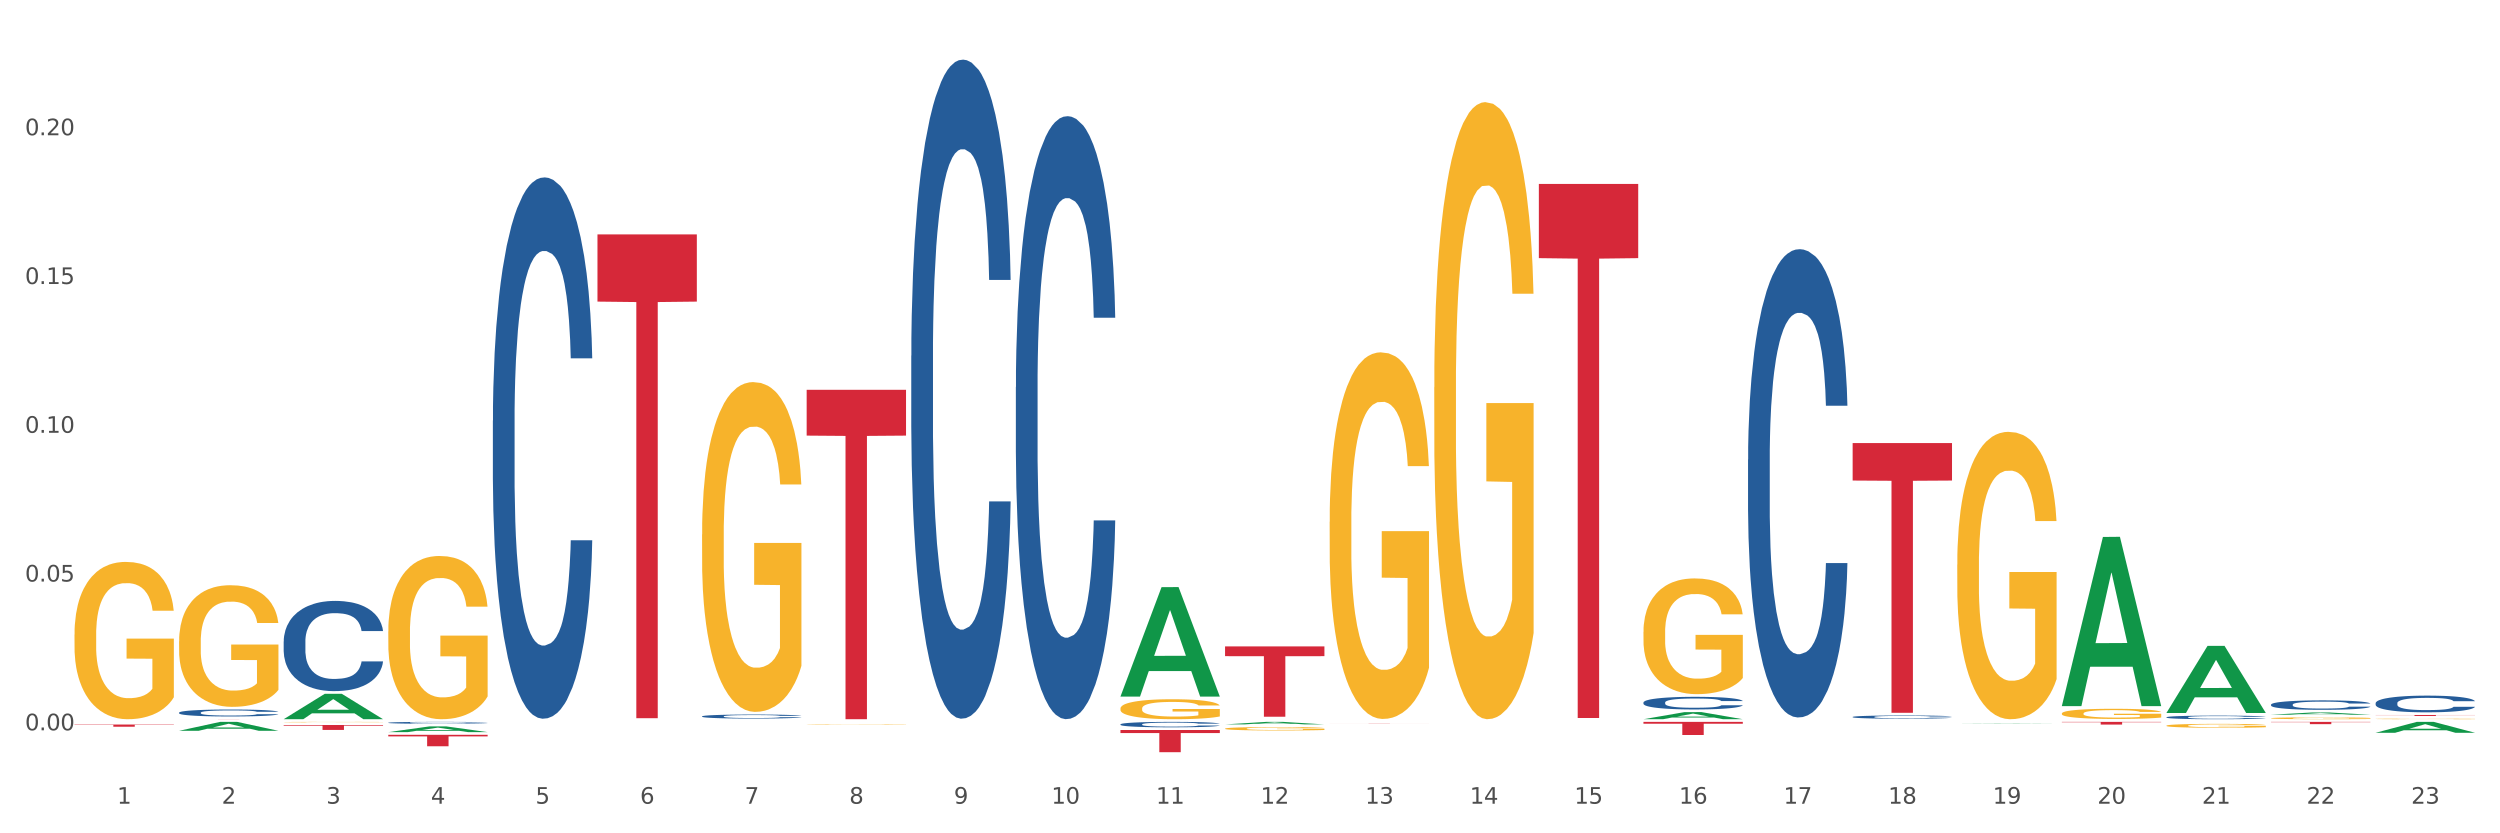 <?xml version="1.0" encoding="utf-8" standalone="no"?>
<!DOCTYPE svg PUBLIC "-//W3C//DTD SVG 1.1//EN"
  "http://www.w3.org/Graphics/SVG/1.1/DTD/svg11.dtd">
<svg xmlns:xlink="http://www.w3.org/1999/xlink" width="1080pt" height="360pt" viewBox="0 0 1080 360" xmlns="http://www.w3.org/2000/svg" version="1.1">
 <rect x="0" y="0" width="1080" height="360" fill="#333333" stroke="none"/>
 <defs>
  <style type="text/css">*{stroke-linejoin: round; stroke-linecap: butt}</style>
 </defs>
 <g id="figure_1">
  <g id="patch_1">
   <path d="M 0 360 
L 1080 360 
L 1080 0 
L 0 0 
z
" style="fill: #ffffff; stroke: #ffffff; stroke-linejoin: miter"/>
  </g>
  <g id="axes_1">
   <g id="matplotlib.axis_1">
    <g id="xtick_1">
     <g id="text_1">
      <!-- 1 -->
      <g style="fill: #4d4d4d" transform="translate(50.584 347.204) scale(0.096 -0.096)">
       <defs>
        <path id="DejaVuSans-31" d="M 794 531 
L 1825 531 
L 1825 4091 
L 703 3866 
L 703 4441 
L 1819 4666 
L 2450 4666 
L 2450 531 
L 3481 531 
L 3481 0 
L 794 0 
L 794 531 
z
" transform="scale(0.016)"/>
       </defs>
       <use xlink:href="#DejaVuSans-31"/>
      </g>
     </g>
    </g>
    <g id="xtick_2">
     <g id="text_2">
      <!-- 2 -->
      <g style="fill: #4d4d4d" transform="translate(95.771 347.204) scale(0.096 -0.096)">
       <defs>
        <path id="DejaVuSans-32" d="M 1228 531 
L 3431 531 
L 3431 0 
L 469 0 
L 469 531 
Q 828 903 1448 1529 
Q 2069 2156 2228 2338 
Q 2531 2678 2651 2914 
Q 2772 3150 2772 3378 
Q 2772 3750 2511 3984 
Q 2250 4219 1831 4219 
Q 1534 4219 1204 4116 
Q 875 4013 500 3803 
L 500 4441 
Q 881 4594 1212 4672 
Q 1544 4750 1819 4750 
Q 2544 4750 2975 4387 
Q 3406 4025 3406 3419 
Q 3406 3131 3298 2873 
Q 3191 2616 2906 2266 
Q 2828 2175 2409 1742 
Q 1991 1309 1228 531 
z
" transform="scale(0.016)"/>
       </defs>
       <use xlink:href="#DejaVuSans-32"/>
      </g>
     </g>
    </g>
    <g id="xtick_3">
     <g id="text_3">
      <!-- 3 -->
      <g style="fill: #4d4d4d" transform="translate(140.957 347.204) scale(0.096 -0.096)">
       <defs>
        <path id="DejaVuSans-33" d="M 2597 2516 
Q 3050 2419 3304 2112 
Q 3559 1806 3559 1356 
Q 3559 666 3084 287 
Q 2609 -91 1734 -91 
Q 1441 -91 1130 -33 
Q 819 25 488 141 
L 488 750 
Q 750 597 1062 519 
Q 1375 441 1716 441 
Q 2309 441 2620 675 
Q 2931 909 2931 1356 
Q 2931 1769 2642 2001 
Q 2353 2234 1838 2234 
L 1294 2234 
L 1294 2753 
L 1863 2753 
Q 2328 2753 2575 2939 
Q 2822 3125 2822 3475 
Q 2822 3834 2567 4026 
Q 2313 4219 1838 4219 
Q 1578 4219 1281 4162 
Q 984 4106 628 3988 
L 628 4550 
Q 988 4650 1302 4700 
Q 1616 4750 1894 4750 
Q 2613 4750 3031 4423 
Q 3450 4097 3450 3541 
Q 3450 3153 3228 2886 
Q 3006 2619 2597 2516 
z
" transform="scale(0.016)"/>
       </defs>
       <use xlink:href="#DejaVuSans-33"/>
      </g>
     </g>
    </g>
    <g id="xtick_4">
     <g id="text_4">
      <!-- 4 -->
      <g style="fill: #4d4d4d" transform="translate(186.143 347.204) scale(0.096 -0.096)">
       <defs>
        <path id="DejaVuSans-34" d="M 2419 4116 
L 825 1625 
L 2419 1625 
L 2419 4116 
z
M 2253 4666 
L 3047 4666 
L 3047 1625 
L 3713 1625 
L 3713 1100 
L 3047 1100 
L 3047 0 
L 2419 0 
L 2419 1100 
L 313 1100 
L 313 1709 
L 2253 4666 
z
" transform="scale(0.016)"/>
       </defs>
       <use xlink:href="#DejaVuSans-34"/>
      </g>
     </g>
    </g>
    <g id="xtick_5">
     <g id="text_5">
      <!-- 5 -->
      <g style="fill: #4d4d4d" transform="translate(231.33 347.204) scale(0.096 -0.096)">
       <defs>
        <path id="DejaVuSans-35" d="M 691 4666 
L 3169 4666 
L 3169 4134 
L 1269 4134 
L 1269 2991 
Q 1406 3038 1543 3061 
Q 1681 3084 1819 3084 
Q 2600 3084 3056 2656 
Q 3513 2228 3513 1497 
Q 3513 744 3044 326 
Q 2575 -91 1722 -91 
Q 1428 -91 1123 -41 
Q 819 9 494 109 
L 494 744 
Q 775 591 1075 516 
Q 1375 441 1709 441 
Q 2250 441 2565 725 
Q 2881 1009 2881 1497 
Q 2881 1984 2565 2268 
Q 2250 2553 1709 2553 
Q 1456 2553 1204 2497 
Q 953 2441 691 2322 
L 691 4666 
z
" transform="scale(0.016)"/>
       </defs>
       <use xlink:href="#DejaVuSans-35"/>
      </g>
     </g>
    </g>
    <g id="xtick_6">
     <g id="text_6">
      <!-- 6 -->
      <g style="fill: #4d4d4d" transform="translate(276.516 347.204) scale(0.096 -0.096)">
       <defs>
        <path id="DejaVuSans-36" d="M 2113 2584 
Q 1688 2584 1439 2293 
Q 1191 2003 1191 1497 
Q 1191 994 1439 701 
Q 1688 409 2113 409 
Q 2538 409 2786 701 
Q 3034 994 3034 1497 
Q 3034 2003 2786 2293 
Q 2538 2584 2113 2584 
z
M 3366 4563 
L 3366 3988 
Q 3128 4100 2886 4159 
Q 2644 4219 2406 4219 
Q 1781 4219 1451 3797 
Q 1122 3375 1075 2522 
Q 1259 2794 1537 2939 
Q 1816 3084 2150 3084 
Q 2853 3084 3261 2657 
Q 3669 2231 3669 1497 
Q 3669 778 3244 343 
Q 2819 -91 2113 -91 
Q 1303 -91 875 529 
Q 447 1150 447 2328 
Q 447 3434 972 4092 
Q 1497 4750 2381 4750 
Q 2619 4750 2861 4703 
Q 3103 4656 3366 4563 
z
" transform="scale(0.016)"/>
       </defs>
       <use xlink:href="#DejaVuSans-36"/>
      </g>
     </g>
    </g>
    <g id="xtick_7">
     <g id="text_7">
      <!-- 7 -->
      <g style="fill: #4d4d4d" transform="translate(321.702 347.204) scale(0.096 -0.096)">
       <defs>
        <path id="DejaVuSans-37" d="M 525 4666 
L 3525 4666 
L 3525 4397 
L 1831 0 
L 1172 0 
L 2766 4134 
L 525 4134 
L 525 4666 
z
" transform="scale(0.016)"/>
       </defs>
       <use xlink:href="#DejaVuSans-37"/>
      </g>
     </g>
    </g>
    <g id="xtick_8">
     <g id="text_8">
      <!-- 8 -->
      <g style="fill: #4d4d4d" transform="translate(366.888 347.204) scale(0.096 -0.096)">
       <defs>
        <path id="DejaVuSans-38" d="M 2034 2216 
Q 1584 2216 1326 1975 
Q 1069 1734 1069 1313 
Q 1069 891 1326 650 
Q 1584 409 2034 409 
Q 2484 409 2743 651 
Q 3003 894 3003 1313 
Q 3003 1734 2745 1975 
Q 2488 2216 2034 2216 
z
M 1403 2484 
Q 997 2584 770 2862 
Q 544 3141 544 3541 
Q 544 4100 942 4425 
Q 1341 4750 2034 4750 
Q 2731 4750 3128 4425 
Q 3525 4100 3525 3541 
Q 3525 3141 3298 2862 
Q 3072 2584 2669 2484 
Q 3125 2378 3379 2068 
Q 3634 1759 3634 1313 
Q 3634 634 3220 271 
Q 2806 -91 2034 -91 
Q 1263 -91 848 271 
Q 434 634 434 1313 
Q 434 1759 690 2068 
Q 947 2378 1403 2484 
z
M 1172 3481 
Q 1172 3119 1398 2916 
Q 1625 2713 2034 2713 
Q 2441 2713 2670 2916 
Q 2900 3119 2900 3481 
Q 2900 3844 2670 4047 
Q 2441 4250 2034 4250 
Q 1625 4250 1398 4047 
Q 1172 3844 1172 3481 
z
" transform="scale(0.016)"/>
       </defs>
       <use xlink:href="#DejaVuSans-38"/>
      </g>
     </g>
    </g>
    <g id="xtick_9">
     <g id="text_9">
      <!-- 9 -->
      <g style="fill: #4d4d4d" transform="translate(412.075 347.204) scale(0.096 -0.096)">
       <defs>
        <path id="DejaVuSans-39" d="M 703 97 
L 703 672 
Q 941 559 1184 500 
Q 1428 441 1663 441 
Q 2288 441 2617 861 
Q 2947 1281 2994 2138 
Q 2813 1869 2534 1725 
Q 2256 1581 1919 1581 
Q 1219 1581 811 2004 
Q 403 2428 403 3163 
Q 403 3881 828 4315 
Q 1253 4750 1959 4750 
Q 2769 4750 3195 4129 
Q 3622 3509 3622 2328 
Q 3622 1225 3098 567 
Q 2575 -91 1691 -91 
Q 1453 -91 1209 -44 
Q 966 3 703 97 
z
M 1959 2075 
Q 2384 2075 2632 2365 
Q 2881 2656 2881 3163 
Q 2881 3666 2632 3958 
Q 2384 4250 1959 4250 
Q 1534 4250 1286 3958 
Q 1038 3666 1038 3163 
Q 1038 2656 1286 2365 
Q 1534 2075 1959 2075 
z
" transform="scale(0.016)"/>
       </defs>
       <use xlink:href="#DejaVuSans-39"/>
      </g>
     </g>
    </g>
    <g id="xtick_10">
     <g id="text_10">
      <!-- 10 -->
      <g style="fill: #4d4d4d" transform="translate(454.207 347.204) scale(0.096 -0.096)">
       <defs>
        <path id="DejaVuSans-30" d="M 2034 4250 
Q 1547 4250 1301 3770 
Q 1056 3291 1056 2328 
Q 1056 1369 1301 889 
Q 1547 409 2034 409 
Q 2525 409 2770 889 
Q 3016 1369 3016 2328 
Q 3016 3291 2770 3770 
Q 2525 4250 2034 4250 
z
M 2034 4750 
Q 2819 4750 3233 4129 
Q 3647 3509 3647 2328 
Q 3647 1150 3233 529 
Q 2819 -91 2034 -91 
Q 1250 -91 836 529 
Q 422 1150 422 2328 
Q 422 3509 836 4129 
Q 1250 4750 2034 4750 
z
" transform="scale(0.016)"/>
       </defs>
       <use xlink:href="#DejaVuSans-31"/>
       <use xlink:href="#DejaVuSans-30" transform="translate(63.623 0)"/>
      </g>
     </g>
    </g>
    <g id="xtick_11">
     <g id="text_11">
      <!-- 11 -->
      <g style="fill: #4d4d4d" transform="translate(499.393 347.204) scale(0.096 -0.096)">
       <use xlink:href="#DejaVuSans-31"/>
       <use xlink:href="#DejaVuSans-31" transform="translate(63.623 0)"/>
      </g>
     </g>
    </g>
    <g id="xtick_12">
     <g id="text_12">
      <!-- 12 -->
      <g style="fill: #4d4d4d" transform="translate(544.58 347.204) scale(0.096 -0.096)">
       <use xlink:href="#DejaVuSans-31"/>
       <use xlink:href="#DejaVuSans-32" transform="translate(63.623 0)"/>
      </g>
     </g>
    </g>
    <g id="xtick_13">
     <g id="text_13">
      <!-- 13 -->
      <g style="fill: #4d4d4d" transform="translate(589.766 347.204) scale(0.096 -0.096)">
       <use xlink:href="#DejaVuSans-31"/>
       <use xlink:href="#DejaVuSans-33" transform="translate(63.623 0)"/>
      </g>
     </g>
    </g>
    <g id="xtick_14">
     <g id="text_14">
      <!-- 14 -->
      <g style="fill: #4d4d4d" transform="translate(634.952 347.204) scale(0.096 -0.096)">
       <use xlink:href="#DejaVuSans-31"/>
       <use xlink:href="#DejaVuSans-34" transform="translate(63.623 0)"/>
      </g>
     </g>
    </g>
    <g id="xtick_15">
     <g id="text_15">
      <!-- 15 -->
      <g style="fill: #4d4d4d" transform="translate(680.138 347.204) scale(0.096 -0.096)">
       <use xlink:href="#DejaVuSans-31"/>
       <use xlink:href="#DejaVuSans-35" transform="translate(63.623 0)"/>
      </g>
     </g>
    </g>
    <g id="xtick_16">
     <g id="text_16">
      <!-- 16 -->
      <g style="fill: #4d4d4d" transform="translate(725.325 347.204) scale(0.096 -0.096)">
       <use xlink:href="#DejaVuSans-31"/>
       <use xlink:href="#DejaVuSans-36" transform="translate(63.623 0)"/>
      </g>
     </g>
    </g>
    <g id="xtick_17">
     <g id="text_17">
      <!-- 17 -->
      <g style="fill: #4d4d4d" transform="translate(770.511 347.204) scale(0.096 -0.096)">
       <use xlink:href="#DejaVuSans-31"/>
       <use xlink:href="#DejaVuSans-37" transform="translate(63.623 0)"/>
      </g>
     </g>
    </g>
    <g id="xtick_18">
     <g id="text_18">
      <!-- 18 -->
      <g style="fill: #4d4d4d" transform="translate(815.697 347.204) scale(0.096 -0.096)">
       <use xlink:href="#DejaVuSans-31"/>
       <use xlink:href="#DejaVuSans-38" transform="translate(63.623 0)"/>
      </g>
     </g>
    </g>
    <g id="xtick_19">
     <g id="text_19">
      <!-- 19 -->
      <g style="fill: #4d4d4d" transform="translate(860.883 347.204) scale(0.096 -0.096)">
       <use xlink:href="#DejaVuSans-31"/>
       <use xlink:href="#DejaVuSans-39" transform="translate(63.623 0)"/>
      </g>
     </g>
    </g>
    <g id="xtick_20">
     <g id="text_20">
      <!-- 20 -->
      <g style="fill: #4d4d4d" transform="translate(906.07 347.204) scale(0.096 -0.096)">
       <use xlink:href="#DejaVuSans-32"/>
       <use xlink:href="#DejaVuSans-30" transform="translate(63.623 0)"/>
      </g>
     </g>
    </g>
    <g id="xtick_21">
     <g id="text_21">
      <!-- 21 -->
      <g style="fill: #4d4d4d" transform="translate(951.256 347.204) scale(0.096 -0.096)">
       <use xlink:href="#DejaVuSans-32"/>
       <use xlink:href="#DejaVuSans-31" transform="translate(63.623 0)"/>
      </g>
     </g>
    </g>
    <g id="xtick_22">
     <g id="text_22">
      <!-- 22 -->
      <g style="fill: #4d4d4d" transform="translate(996.442 347.204) scale(0.096 -0.096)">
       <use xlink:href="#DejaVuSans-32"/>
       <use xlink:href="#DejaVuSans-32" transform="translate(63.623 0)"/>
      </g>
     </g>
    </g>
    <g id="xtick_23">
     <g id="text_23">
      <!-- 23 -->
      <g style="fill: #4d4d4d" transform="translate(1041.629 347.204) scale(0.096 -0.096)">
       <use xlink:href="#DejaVuSans-32"/>
       <use xlink:href="#DejaVuSans-33" transform="translate(63.623 0)"/>
      </g>
     </g>
    </g>
    <g id="xtick_24"/>
    <g id="xtick_25"/>
    <g id="xtick_26"/>
    <g id="xtick_27"/>
    <g id="xtick_28"/>
    <g id="xtick_29"/>
    <g id="xtick_30"/>
    <g id="xtick_31"/>
    <g id="xtick_32"/>
    <g id="xtick_33"/>
    <g id="xtick_34"/>
    <g id="xtick_35"/>
    <g id="xtick_36"/>
    <g id="xtick_37"/>
    <g id="xtick_38"/>
    <g id="xtick_39"/>
    <g id="xtick_40"/>
    <g id="xtick_41"/>
    <g id="xtick_42"/>
    <g id="xtick_43"/>
    <g id="xtick_44"/>
    <g id="xtick_45"/>
   </g>
   <g id="matplotlib.axis_2">
    <g id="ytick_1">
     <g id="text_24">
      <!-- 0.00 -->
      <g style="fill: #4d4d4d" transform="translate(10.8 315.498) scale(0.096 -0.096)">
       <defs>
        <path id="DejaVuSans-2e" d="M 684 794 
L 1344 794 
L 1344 0 
L 684 0 
L 684 794 
z
" transform="scale(0.016)"/>
       </defs>
       <use xlink:href="#DejaVuSans-30"/>
       <use xlink:href="#DejaVuSans-2e" transform="translate(63.623 0)"/>
       <use xlink:href="#DejaVuSans-30" transform="translate(95.41 0)"/>
       <use xlink:href="#DejaVuSans-30" transform="translate(159.033 0)"/>
      </g>
     </g>
    </g>
    <g id="ytick_2">
     <g id="text_25">
      <!-- 0.05 -->
      <g style="fill: #4d4d4d" transform="translate(10.8 251.23) scale(0.096 -0.096)">
       <use xlink:href="#DejaVuSans-30"/>
       <use xlink:href="#DejaVuSans-2e" transform="translate(63.623 0)"/>
       <use xlink:href="#DejaVuSans-30" transform="translate(95.41 0)"/>
       <use xlink:href="#DejaVuSans-35" transform="translate(159.033 0)"/>
      </g>
     </g>
    </g>
    <g id="ytick_3">
     <g id="text_26">
      <!-- 0.10 -->
      <g style="fill: #4d4d4d" transform="translate(10.8 186.962) scale(0.096 -0.096)">
       <use xlink:href="#DejaVuSans-30"/>
       <use xlink:href="#DejaVuSans-2e" transform="translate(63.623 0)"/>
       <use xlink:href="#DejaVuSans-31" transform="translate(95.41 0)"/>
       <use xlink:href="#DejaVuSans-30" transform="translate(159.033 0)"/>
      </g>
     </g>
    </g>
    <g id="ytick_4">
     <g id="text_27">
      <!-- 0.15 -->
      <g style="fill: #4d4d4d" transform="translate(10.8 122.694) scale(0.096 -0.096)">
       <use xlink:href="#DejaVuSans-30"/>
       <use xlink:href="#DejaVuSans-2e" transform="translate(63.623 0)"/>
       <use xlink:href="#DejaVuSans-31" transform="translate(95.41 0)"/>
       <use xlink:href="#DejaVuSans-35" transform="translate(159.033 0)"/>
      </g>
     </g>
    </g>
    <g id="ytick_5">
     <g id="text_28">
      <!-- 0.20 -->
      <g style="fill: #4d4d4d" transform="translate(10.8 58.427) scale(0.096 -0.096)">
       <use xlink:href="#DejaVuSans-30"/>
       <use xlink:href="#DejaVuSans-2e" transform="translate(63.623 0)"/>
       <use xlink:href="#DejaVuSans-32" transform="translate(95.41 0)"/>
       <use xlink:href="#DejaVuSans-30" transform="translate(159.033 0)"/>
      </g>
     </g>
    </g>
    <g id="ytick_6"/>
    <g id="ytick_7"/>
    <g id="ytick_8"/>
    <g id="ytick_9"/>
    <g id="ytick_10"/>
   </g>
   <g id="PolyCollection_1">
    <path d="M 529.224 312.943 
L 529.268 312.942 
L 546.97 311.852 
L 554.316 311.851 
L 572.151 312.945 
L 563.654 312.945 
L 559.804 312.69 
L 541.527 312.69 
L 541.394 312.694 
L 537.677 312.945 
L 529.224 312.945 
L 529.224 312.943 
L 543.828 312.538 
L 557.503 312.537 
L 550.732 312.084 
L 550.643 312.082 
L 550.555 312.085 
L 543.784 312.537 
L 543.828 312.538 
L 529.224 312.943 
z
" clip-path="url(#pf1c5870840)" style="fill: #109648"/>
    <path d="M 709.969 310.701 
L 710.013 310.698 
L 727.715 307.63 
L 735.061 307.627 
L 752.896 310.706 
L 744.399 310.706 
L 740.549 309.989 
L 722.272 309.989 
L 722.139 310.001 
L 718.422 310.706 
L 709.969 310.706 
L 709.969 310.701 
L 724.573 309.561 
L 738.248 309.559 
L 731.477 308.284 
L 731.388 308.278 
L 731.3 308.287 
L 724.529 309.559 
L 724.573 309.561 
L 709.969 310.701 
z
" clip-path="url(#pf1c5870840)" style="fill: #109648"/>
    <path d="M 845.528 312.651 
L 845.572 312.651 
L 863.274 312.54 
L 870.62 312.54 
L 888.455 312.651 
L 879.958 312.651 
L 876.108 312.625 
L 857.831 312.625 
L 857.698 312.626 
L 853.981 312.651 
L 845.528 312.651 
L 845.528 312.651 
L 860.132 312.61 
L 873.807 312.61 
L 867.036 312.564 
L 866.947 312.563 
L 866.859 312.564 
L 860.088 312.61 
L 860.132 312.61 
L 845.528 312.651 
z
" clip-path="url(#pf1c5870840)" style="fill: #109648"/>
    <path d="M 890.714 304.912 
L 890.758 304.843 
L 908.46 231.965 
L 915.807 231.896 
L 933.641 305.049 
L 925.144 305.049 
L 921.294 288.015 
L 903.017 288.015 
L 902.884 288.289 
L 899.167 305.049 
L 890.714 305.049 
L 890.714 304.912 
L 905.318 277.849 
L 918.993 277.78 
L 912.222 247.489 
L 912.133 247.351 
L 912.045 247.557 
L 905.274 277.78 
L 905.318 277.849 
L 890.714 304.912 
z
" clip-path="url(#pf1c5870840)" style="fill: #109648"/>
    <path d="M 981.087 308.751 
L 981.131 308.75 
L 998.833 307.787 
L 1006.179 307.786 
L 1024.014 308.753 
L 1015.517 308.753 
L 1011.667 308.528 
L 993.39 308.528 
L 993.257 308.531 
L 989.539 308.753 
L 981.087 308.753 
L 981.087 308.751 
L 995.691 308.393 
L 1009.365 308.393 
L 1002.595 307.992 
L 1002.506 307.99 
L 1002.417 307.993 
L 995.647 308.393 
L 995.691 308.393 
L 981.087 308.751 
z
" clip-path="url(#pf1c5870840)" style="fill: #109648"/>
    <path d="M 935.9 307.947 
L 935.945 307.92 
L 953.647 279.026 
L 960.993 278.999 
L 978.827 308.002 
L 970.331 308.002 
L 966.48 301.248 
L 948.203 301.248 
L 948.071 301.357 
L 944.353 308.002 
L 935.9 308.002 
L 935.9 307.947 
L 950.505 297.217 
L 964.179 297.19 
L 957.408 285.18 
L 957.32 285.126 
L 957.231 285.208 
L 950.46 297.19 
L 950.505 297.217 
L 935.9 307.947 
z
" clip-path="url(#pf1c5870840)" style="fill: #109648"/>
    <path d="M 77.361 315.698 
L 77.406 315.694 
L 95.107 311.854 
L 102.454 311.851 
L 120.288 315.705 
L 111.791 315.705 
L 107.941 314.808 
L 89.664 314.808 
L 89.531 314.822 
L 85.814 315.705 
L 77.361 315.705 
L 77.361 315.698 
L 91.965 314.272 
L 105.64 314.268 
L 98.869 312.672 
L 98.781 312.665 
L 98.692 312.676 
L 91.921 314.268 
L 91.965 314.272 
L 77.361 315.698 
z
" clip-path="url(#pf1c5870840)" style="fill: #109648"/>
    <path d="M 122.548 310.686 
L 122.592 310.675 
L 140.294 299.726 
L 147.64 299.716 
L 165.475 310.706 
L 156.978 310.706 
L 153.127 308.147 
L 134.85 308.147 
L 134.718 308.188 
L 131 310.706 
L 122.548 310.706 
L 122.548 310.686 
L 137.152 306.62 
L 150.826 306.609 
L 144.055 302.058 
L 143.967 302.038 
L 143.878 302.069 
L 137.107 306.609 
L 137.152 306.62 
L 122.548 310.686 
z
" clip-path="url(#pf1c5870840)" style="fill: #109648"/>
    <path d="M 258.106 101.247 
L 301.033 101.247 
L 301.033 130.294 
L 284.147 130.49 
L 284.147 310.267 
L 274.891 310.267 
L 274.891 130.49 
L 258.106 130.294 
L 258.106 101.443 
L 258.106 101.247 
z
" clip-path="url(#pf1c5870840)" style="fill: #d62839"/>
    <path d="M 167.734 316.273 
L 167.778 316.271 
L 185.48 313.813 
L 192.826 313.811 
L 210.661 316.277 
L 202.164 316.277 
L 198.314 315.703 
L 180.037 315.703 
L 179.904 315.712 
L 176.186 316.277 
L 167.734 316.277 
L 167.734 316.273 
L 182.338 315.36 
L 196.013 315.358 
L 189.242 314.337 
L 189.153 314.332 
L 189.065 314.339 
L 182.294 315.358 
L 182.338 315.36 
L 167.734 316.273 
z
" clip-path="url(#pf1c5870840)" style="fill: #109648"/>
    <path d="M 484.038 300.841 
L 484.082 300.796 
L 501.784 253.657 
L 509.13 253.612 
L 526.965 300.929 
L 518.468 300.929 
L 514.618 289.911 
L 496.341 289.911 
L 496.208 290.089 
L 492.49 300.929 
L 484.038 300.929 
L 484.038 300.841 
L 498.642 283.335 
L 512.316 283.291 
L 505.545 263.698 
L 505.457 263.609 
L 505.368 263.742 
L 498.598 283.291 
L 498.642 283.335 
L 484.038 300.841 
z
" clip-path="url(#pf1c5870840)" style="fill: #109648"/>
    <path d="M 122.548 313.199 
L 165.475 313.199 
L 165.475 313.496 
L 148.589 313.498 
L 148.589 315.335 
L 139.332 315.335 
L 139.332 313.498 
L 122.548 313.496 
L 122.548 313.201 
L 122.548 313.199 
z
" clip-path="url(#pf1c5870840)" style="fill: #d62839"/>
    <path d="M 167.734 317.422 
L 210.661 317.422 
L 210.661 318.111 
L 193.775 318.116 
L 193.775 322.381 
L 184.518 322.381 
L 184.518 318.116 
L 167.734 318.111 
L 167.734 317.427 
L 167.734 317.422 
z
" clip-path="url(#pf1c5870840)" style="fill: #d62839"/>
    <path d="M 1026.273 308.873 
L 1069.2 308.873 
L 1069.2 308.935 
L 1052.314 308.935 
L 1052.314 309.317 
L 1043.057 309.317 
L 1043.057 308.935 
L 1026.273 308.935 
L 1026.273 308.873 
L 1026.273 308.873 
z
" clip-path="url(#pf1c5870840)" style="fill: #d62839"/>
    <path d="M 890.714 311.851 
L 933.641 311.851 
L 933.641 312.013 
L 916.755 312.014 
L 916.755 313.016 
L 907.498 313.016 
L 907.498 312.014 
L 890.714 312.013 
L 890.714 311.852 
L 890.714 311.851 
z
" clip-path="url(#pf1c5870840)" style="fill: #d62839"/>
    <path d="M 348.479 168.408 
L 391.406 168.408 
L 391.406 188.183 
L 374.52 188.316 
L 374.52 310.706 
L 365.263 310.706 
L 365.263 188.316 
L 348.479 188.183 
L 348.479 168.541 
L 348.479 168.408 
z
" clip-path="url(#pf1c5870840)" style="fill: #d62839"/>
    <path d="M 981.087 311.851 
L 1024.014 311.851 
L 1024.014 311.988 
L 1007.128 311.988 
L 1007.128 312.835 
L 997.871 312.835 
L 997.871 311.988 
L 981.087 311.988 
L 981.087 311.852 
L 981.087 311.851 
z
" clip-path="url(#pf1c5870840)" style="fill: #d62839"/>
    <path d="M 529.224 314.771 
L 529.275 314.77 
L 529.275 314.721 
L 529.376 314.679 
L 529.883 314.578 
L 530.643 314.495 
L 531.201 314.451 
L 531.758 314.414 
L 532.417 314.378 
L 533.228 314.34 
L 534.698 314.285 
L 535.61 314.257 
L 536.725 314.227 
L 538.752 314.184 
L 540.222 314.16 
L 541.742 314.139 
L 544.226 314.115 
L 545.847 314.104 
L 547.571 314.096 
L 549.649 314.091 
L 551.22 314.09 
L 554.666 314.094 
L 557.605 314.106 
L 559.025 314.115 
L 560.849 314.131 
L 561.812 314.142 
L 563.383 314.164 
L 565.005 314.192 
L 566.12 314.216 
L 567.792 314.262 
L 569.059 314.308 
L 570.225 314.364 
L 570.833 314.403 
L 571.289 314.44 
L 571.695 314.482 
L 572.1 314.548 
L 562.978 314.548 
L 562.623 314.5 
L 562.065 314.456 
L 561.255 314.413 
L 560.545 314.386 
L 559.329 314.352 
L 558.214 314.331 
L 557.048 314.315 
L 555.629 314.301 
L 554.514 314.294 
L 552.943 314.289 
L 549.851 314.29 
L 547.773 314.301 
L 546.354 314.315 
L 545.442 314.327 
L 544.631 314.34 
L 543.719 314.359 
L 542.655 314.387 
L 541.894 314.413 
L 541.134 314.445 
L 540.526 314.477 
L 539.968 314.515 
L 539.512 314.556 
L 539.158 314.597 
L 538.853 314.649 
L 538.6 314.733 
L 538.6 314.918 
L 538.701 314.96 
L 538.955 315.015 
L 539.259 315.057 
L 539.766 315.106 
L 540.222 315.14 
L 541.083 315.189 
L 542.046 315.229 
L 542.807 315.255 
L 543.567 315.276 
L 544.885 315.306 
L 546.354 315.33 
L 547.621 315.345 
L 549.344 315.358 
L 550.51 315.364 
L 551.524 315.366 
L 554.007 315.366 
L 555.781 315.362 
L 557.758 315.353 
L 559.278 315.341 
L 560.545 315.326 
L 561.964 315.302 
L 562.876 315.279 
L 562.876 314.997 
L 551.726 314.996 
L 551.726 314.809 
L 572.151 314.809 
L 572.151 315.358 
L 571.289 315.387 
L 570.326 315.412 
L 569.313 315.435 
L 567.792 315.463 
L 565.968 315.49 
L 564.346 315.509 
L 562.623 315.525 
L 560.596 315.54 
L 557.96 315.554 
L 556.338 315.559 
L 554.311 315.563 
L 551.929 315.564 
L 549.851 315.562 
L 547.824 315.555 
L 545.695 315.543 
L 543.617 315.525 
L 542.046 315.508 
L 540.475 315.486 
L 538.803 315.458 
L 537.485 315.431 
L 536.471 315.407 
L 535.356 315.376 
L 534.14 315.335 
L 533.228 315.299 
L 532.417 315.261 
L 531.555 315.213 
L 530.947 315.171 
L 530.339 315.119 
L 529.984 315.079 
L 529.579 315.019 
L 529.275 314.934 
L 529.224 314.771 
z
" clip-path="url(#pf1c5870840)" style="fill: #f7b32b"/>
    <path d="M 484.038 306.063 
L 484.088 306.055 
L 484.088 305.771 
L 484.19 305.527 
L 484.697 304.936 
L 485.457 304.447 
L 486.014 304.187 
L 486.572 303.974 
L 487.231 303.761 
L 488.042 303.54 
L 489.511 303.217 
L 490.424 303.051 
L 491.539 302.878 
L 493.566 302.626 
L 495.036 302.484 
L 496.556 302.365 
L 499.039 302.224 
L 500.661 302.16 
L 502.384 302.113 
L 504.462 302.082 
L 506.033 302.074 
L 509.48 302.097 
L 512.419 302.168 
L 513.838 302.224 
L 515.663 302.318 
L 516.626 302.381 
L 518.197 302.507 
L 519.819 302.673 
L 520.934 302.815 
L 522.606 303.083 
L 523.873 303.351 
L 525.039 303.682 
L 525.647 303.911 
L 526.103 304.123 
L 526.509 304.368 
L 526.914 304.754 
L 517.791 304.754 
L 517.437 304.478 
L 516.879 304.218 
L 516.068 303.966 
L 515.359 303.808 
L 514.142 303.611 
L 513.027 303.485 
L 511.862 303.39 
L 510.443 303.311 
L 509.328 303.272 
L 507.757 303.241 
L 504.665 303.248 
L 502.587 303.311 
L 501.168 303.39 
L 500.256 303.461 
L 499.445 303.54 
L 498.533 303.65 
L 497.468 303.816 
L 496.708 303.966 
L 495.948 304.155 
L 495.34 304.344 
L 494.782 304.565 
L 494.326 304.801 
L 493.971 305.046 
L 493.667 305.345 
L 493.414 305.842 
L 493.414 306.922 
L 493.515 307.167 
L 493.769 307.49 
L 494.073 307.734 
L 494.579 308.026 
L 495.036 308.223 
L 495.897 308.507 
L 496.86 308.743 
L 497.62 308.893 
L 498.381 309.019 
L 499.698 309.193 
L 501.168 309.335 
L 502.435 309.421 
L 504.158 309.5 
L 505.324 309.532 
L 506.337 309.547 
L 508.821 309.547 
L 510.595 309.524 
L 512.571 309.469 
L 514.092 309.398 
L 515.359 309.311 
L 516.778 309.169 
L 517.69 309.035 
L 517.69 307.387 
L 506.54 307.379 
L 506.54 306.284 
L 526.965 306.284 
L 526.965 309.5 
L 526.103 309.666 
L 525.14 309.815 
L 524.127 309.95 
L 522.606 310.115 
L 520.782 310.273 
L 519.16 310.383 
L 517.437 310.478 
L 515.409 310.564 
L 512.774 310.643 
L 511.152 310.675 
L 509.125 310.698 
L 506.743 310.706 
L 504.665 310.691 
L 502.638 310.651 
L 500.509 310.58 
L 498.431 310.478 
L 496.86 310.375 
L 495.289 310.249 
L 493.616 310.084 
L 492.299 309.926 
L 491.285 309.784 
L 490.17 309.603 
L 488.954 309.366 
L 488.042 309.153 
L 487.231 308.933 
L 486.369 308.649 
L 485.761 308.404 
L 485.153 308.097 
L 484.798 307.868 
L 484.393 307.513 
L 484.088 307.017 
L 484.038 306.063 
z
" clip-path="url(#pf1c5870840)" style="fill: #f7b32b"/>
    <path d="M 574.41 225.394 
L 574.461 225.249 
L 574.461 220.042 
L 574.562 215.558 
L 575.069 204.709 
L 575.829 195.741 
L 576.387 190.968 
L 576.944 187.062 
L 577.603 183.157 
L 578.414 179.107 
L 579.884 173.176 
L 580.796 170.139 
L 581.911 166.957 
L 583.938 162.328 
L 585.408 159.724 
L 586.929 157.555 
L 589.412 154.951 
L 591.034 153.794 
L 592.757 152.926 
L 594.835 152.347 
L 596.406 152.203 
L 599.852 152.637 
L 602.792 153.939 
L 604.211 154.951 
L 606.035 156.687 
L 606.998 157.844 
L 608.569 160.158 
L 610.191 163.196 
L 611.306 165.8 
L 612.979 170.717 
L 614.246 175.635 
L 615.411 181.711 
L 616.02 185.905 
L 616.476 189.811 
L 616.881 194.295 
L 617.287 201.382 
L 608.164 201.382 
L 607.809 196.32 
L 607.252 191.547 
L 606.441 186.918 
L 605.731 184.025 
L 604.515 180.409 
L 603.4 178.094 
L 602.234 176.359 
L 600.815 174.912 
L 599.7 174.189 
L 598.129 173.61 
L 595.038 173.755 
L 592.96 174.912 
L 591.541 176.359 
L 590.628 177.66 
L 589.817 179.107 
L 588.905 181.132 
L 587.841 184.17 
L 587.081 186.918 
L 586.32 190.389 
L 585.712 193.861 
L 585.155 197.911 
L 584.699 202.25 
L 584.344 206.734 
L 584.04 212.231 
L 583.786 221.344 
L 583.786 241.16 
L 583.888 245.644 
L 584.141 251.575 
L 584.445 256.059 
L 584.952 261.411 
L 585.408 265.027 
L 586.27 270.234 
L 587.233 274.573 
L 587.993 277.322 
L 588.753 279.636 
L 590.071 282.818 
L 591.541 285.422 
L 592.808 287.013 
L 594.531 288.459 
L 595.696 289.038 
L 596.71 289.327 
L 599.193 289.327 
L 600.967 288.893 
L 602.944 287.881 
L 604.464 286.579 
L 605.731 284.988 
L 607.15 282.384 
L 608.063 279.925 
L 608.063 249.694 
L 596.913 249.55 
L 596.913 229.444 
L 617.337 229.444 
L 617.337 288.459 
L 616.476 291.497 
L 615.513 294.245 
L 614.499 296.704 
L 612.979 299.742 
L 611.154 302.635 
L 609.532 304.66 
L 607.809 306.396 
L 605.782 307.987 
L 603.147 309.433 
L 601.525 310.012 
L 599.497 310.446 
L 597.115 310.59 
L 595.038 310.301 
L 593.01 309.578 
L 590.882 308.276 
L 588.804 306.396 
L 587.233 304.515 
L 585.662 302.201 
L 583.989 299.163 
L 582.671 296.27 
L 581.658 293.667 
L 580.543 290.34 
L 579.326 286 
L 578.414 282.095 
L 577.603 278.045 
L 576.742 272.838 
L 576.133 268.354 
L 575.525 262.712 
L 575.171 258.518 
L 574.765 252.009 
L 574.461 242.896 
L 574.41 225.394 
z
" clip-path="url(#pf1c5870840)" style="fill: #f7b32b"/>
    <path d="M 845.528 243.924 
L 845.579 243.811 
L 845.579 239.729 
L 845.68 236.214 
L 846.187 227.711 
L 846.947 220.681 
L 847.505 216.939 
L 848.062 213.878 
L 848.721 210.817 
L 849.532 207.642 
L 851.002 202.993 
L 851.914 200.612 
L 853.029 198.118 
L 855.056 194.49 
L 856.526 192.449 
L 858.046 190.748 
L 860.53 188.707 
L 862.151 187.8 
L 863.875 187.12 
L 865.952 186.666 
L 867.524 186.553 
L 870.97 186.893 
L 873.909 187.913 
L 875.328 188.707 
L 877.153 190.068 
L 878.116 190.975 
L 879.687 192.789 
L 881.309 195.17 
L 882.424 197.211 
L 884.096 201.066 
L 885.363 204.921 
L 886.529 209.683 
L 887.137 212.971 
L 887.593 216.032 
L 887.999 219.547 
L 888.404 225.103 
L 879.282 225.103 
L 878.927 221.134 
L 878.369 217.393 
L 877.558 213.765 
L 876.849 211.497 
L 875.633 208.662 
L 874.518 206.848 
L 873.352 205.488 
L 871.933 204.354 
L 870.818 203.787 
L 869.247 203.333 
L 866.155 203.447 
L 864.077 204.354 
L 862.658 205.488 
L 861.746 206.508 
L 860.935 207.642 
L 860.023 209.229 
L 858.958 211.61 
L 858.198 213.765 
L 857.438 216.486 
L 856.83 219.207 
L 856.272 222.382 
L 855.816 225.783 
L 855.461 229.298 
L 855.157 233.606 
L 854.904 240.75 
L 854.904 256.283 
L 855.005 259.798 
L 855.259 264.446 
L 855.563 267.961 
L 856.07 272.156 
L 856.526 274.991 
L 857.387 279.073 
L 858.35 282.474 
L 859.11 284.628 
L 859.871 286.443 
L 861.188 288.937 
L 862.658 290.978 
L 863.925 292.225 
L 865.648 293.359 
L 866.814 293.812 
L 867.828 294.039 
L 870.311 294.039 
L 872.085 293.699 
L 874.061 292.905 
L 875.582 291.885 
L 876.849 290.638 
L 878.268 288.597 
L 879.18 286.669 
L 879.18 262.972 
L 868.03 262.859 
L 868.03 247.099 
L 888.455 247.099 
L 888.455 293.359 
L 887.593 295.74 
L 886.63 297.894 
L 885.617 299.822 
L 884.096 302.203 
L 882.272 304.47 
L 880.65 306.058 
L 878.927 307.418 
L 876.9 308.665 
L 874.264 309.799 
L 872.642 310.253 
L 870.615 310.593 
L 868.233 310.706 
L 866.155 310.48 
L 864.128 309.913 
L 861.999 308.892 
L 859.921 307.418 
L 858.35 305.944 
L 856.779 304.13 
L 855.107 301.749 
L 853.789 299.482 
L 852.775 297.441 
L 851.66 294.833 
L 850.444 291.431 
L 849.532 288.37 
L 848.721 285.195 
L 847.859 281.114 
L 847.251 277.599 
L 846.643 273.177 
L 846.288 269.889 
L 845.883 264.787 
L 845.579 257.643 
L 845.528 243.924 
z
" clip-path="url(#pf1c5870840)" style="fill: #f7b32b"/>
    <path d="M 709.969 272.982 
L 710.02 272.936 
L 710.02 271.292 
L 710.121 269.876 
L 710.628 266.451 
L 711.388 263.62 
L 711.946 262.113 
L 712.503 260.88 
L 713.162 259.647 
L 713.973 258.368 
L 715.443 256.496 
L 716.355 255.537 
L 717.47 254.532 
L 719.497 253.071 
L 720.967 252.249 
L 722.487 251.564 
L 724.971 250.742 
L 726.593 250.377 
L 728.316 250.103 
L 730.394 249.92 
L 731.965 249.874 
L 735.411 250.011 
L 738.351 250.422 
L 739.77 250.742 
L 741.594 251.29 
L 742.557 251.655 
L 744.128 252.386 
L 745.75 253.345 
L 746.865 254.167 
L 748.537 255.72 
L 749.805 257.272 
L 750.97 259.19 
L 751.578 260.515 
L 752.034 261.748 
L 752.44 263.163 
L 752.845 265.401 
L 743.723 265.401 
L 743.368 263.803 
L 742.811 262.296 
L 742 260.834 
L 741.29 259.921 
L 740.074 258.779 
L 738.959 258.049 
L 737.793 257.501 
L 736.374 257.044 
L 735.259 256.816 
L 733.688 256.633 
L 730.596 256.679 
L 728.518 257.044 
L 727.099 257.501 
L 726.187 257.912 
L 725.376 258.368 
L 724.464 259.008 
L 723.4 259.967 
L 722.639 260.834 
L 721.879 261.93 
L 721.271 263.026 
L 720.714 264.305 
L 720.257 265.675 
L 719.903 267.091 
L 719.599 268.826 
L 719.345 271.703 
L 719.345 277.959 
L 719.446 279.375 
L 719.7 281.247 
L 720.004 282.663 
L 720.511 284.353 
L 720.967 285.494 
L 721.829 287.138 
L 722.791 288.508 
L 723.552 289.376 
L 724.312 290.107 
L 725.63 291.111 
L 727.099 291.933 
L 728.366 292.436 
L 730.09 292.892 
L 731.255 293.075 
L 732.269 293.166 
L 734.752 293.166 
L 736.526 293.029 
L 738.503 292.71 
L 740.023 292.299 
L 741.29 291.796 
L 742.709 290.974 
L 743.621 290.198 
L 743.621 280.654 
L 732.472 280.608 
L 732.472 274.26 
L 752.896 274.26 
L 752.896 292.892 
L 752.034 293.851 
L 751.072 294.719 
L 750.058 295.495 
L 748.537 296.454 
L 746.713 297.368 
L 745.091 298.007 
L 743.368 298.555 
L 741.341 299.057 
L 738.705 299.514 
L 737.084 299.697 
L 735.056 299.834 
L 732.674 299.879 
L 730.596 299.788 
L 728.569 299.56 
L 726.441 299.149 
L 724.363 298.555 
L 722.791 297.961 
L 721.22 297.231 
L 719.548 296.272 
L 718.23 295.358 
L 717.217 294.536 
L 716.102 293.486 
L 714.885 292.116 
L 713.973 290.883 
L 713.162 289.604 
L 712.3 287.96 
L 711.692 286.545 
L 711.084 284.764 
L 710.729 283.439 
L 710.324 281.384 
L 710.02 278.507 
L 709.969 272.982 
z
" clip-path="url(#pf1c5870840)" style="fill: #f7b32b"/>
    <path d="M 619.597 167.302 
L 619.647 167.059 
L 619.647 158.294 
L 619.749 150.747 
L 620.255 132.487 
L 621.016 117.393 
L 621.573 109.359 
L 622.131 102.785 
L 622.789 96.212 
L 623.6 89.395 
L 625.07 79.413 
L 625.982 74.3 
L 627.097 68.944 
L 629.125 61.153 
L 630.594 56.771 
L 632.115 53.119 
L 634.598 48.737 
L 636.22 46.789 
L 637.943 45.329 
L 640.021 44.355 
L 641.592 44.111 
L 645.039 44.842 
L 647.978 47.033 
L 649.397 48.737 
L 651.222 51.659 
L 652.185 53.606 
L 653.756 57.502 
L 655.377 62.614 
L 656.492 66.997 
L 658.165 75.274 
L 659.432 83.552 
L 660.598 93.777 
L 661.206 100.838 
L 661.662 107.411 
L 662.067 114.958 
L 662.473 126.888 
L 653.35 126.888 
L 652.995 118.367 
L 652.438 110.332 
L 651.627 102.542 
L 650.918 97.673 
L 649.701 91.586 
L 648.586 87.691 
L 647.421 84.769 
L 646.001 82.335 
L 644.886 81.117 
L 643.315 80.143 
L 640.224 80.387 
L 638.146 82.335 
L 636.727 84.769 
L 635.815 86.96 
L 635.004 89.395 
L 634.091 92.803 
L 633.027 97.916 
L 632.267 102.542 
L 631.507 108.385 
L 630.898 114.228 
L 630.341 121.045 
L 629.885 128.349 
L 629.53 135.896 
L 629.226 145.147 
L 628.973 160.485 
L 628.973 193.839 
L 629.074 201.387 
L 629.327 211.368 
L 629.631 218.916 
L 630.138 227.924 
L 630.594 234.01 
L 631.456 242.775 
L 632.419 250.079 
L 633.179 254.704 
L 633.939 258.6 
L 635.257 263.956 
L 636.727 268.338 
L 637.994 271.016 
L 639.717 273.451 
L 640.883 274.425 
L 641.896 274.912 
L 644.38 274.912 
L 646.154 274.181 
L 648.13 272.477 
L 649.651 270.286 
L 650.918 267.608 
L 652.337 263.225 
L 653.249 259.087 
L 653.249 208.203 
L 642.099 207.96 
L 642.099 174.119 
L 662.524 174.119 
L 662.524 273.451 
L 661.662 278.563 
L 660.699 283.189 
L 659.685 287.328 
L 658.165 292.441 
L 656.34 297.31 
L 654.719 300.718 
L 652.995 303.64 
L 650.968 306.318 
L 648.333 308.753 
L 646.711 309.726 
L 644.684 310.457 
L 642.302 310.7 
L 640.224 310.213 
L 638.197 308.996 
L 636.068 306.805 
L 633.99 303.64 
L 632.419 300.475 
L 630.848 296.58 
L 629.175 291.467 
L 627.858 286.598 
L 626.844 282.215 
L 625.729 276.616 
L 624.513 269.312 
L 623.6 262.739 
L 622.789 255.922 
L 621.928 247.157 
L 621.32 239.61 
L 620.712 230.115 
L 620.357 223.055 
L 619.951 212.099 
L 619.647 196.761 
L 619.597 167.302 
z
" clip-path="url(#pf1c5870840)" style="fill: #f7b32b"/>
    <path d="M 1026.273 316.547 
L 1026.317 316.543 
L 1044.019 311.855 
L 1051.365 311.851 
L 1069.2 316.556 
L 1060.703 316.556 
L 1056.853 315.461 
L 1038.576 315.461 
L 1038.443 315.478 
L 1034.726 316.556 
L 1026.273 316.556 
L 1026.273 316.547 
L 1040.877 314.807 
L 1054.552 314.802 
L 1047.781 312.854 
L 1047.692 312.845 
L 1047.604 312.858 
L 1040.833 314.802 
L 1040.877 314.807 
L 1026.273 316.547 
z
" clip-path="url(#pf1c5870840)" style="fill: #109648"/>
    <path d="M 122.548 311.945 
L 122.598 311.945 
L 122.598 311.938 
L 122.7 311.932 
L 123.206 311.918 
L 123.967 311.907 
L 124.524 311.901 
L 125.082 311.896 
L 125.74 311.891 
L 126.551 311.885 
L 128.021 311.878 
L 128.933 311.874 
L 130.048 311.87 
L 132.076 311.864 
L 133.545 311.86 
L 135.066 311.858 
L 137.549 311.854 
L 139.171 311.853 
L 140.894 311.852 
L 142.972 311.851 
L 144.543 311.851 
L 147.99 311.851 
L 150.929 311.853 
L 152.348 311.854 
L 154.173 311.857 
L 155.136 311.858 
L 156.707 311.861 
L 158.328 311.865 
L 159.443 311.868 
L 161.116 311.875 
L 162.383 311.881 
L 163.549 311.889 
L 164.157 311.894 
L 164.613 311.899 
L 165.018 311.905 
L 165.424 311.914 
L 156.301 311.914 
L 155.946 311.908 
L 155.389 311.901 
L 154.578 311.895 
L 153.869 311.892 
L 152.652 311.887 
L 151.537 311.884 
L 150.372 311.882 
L 148.952 311.88 
L 147.837 311.879 
L 146.266 311.878 
L 143.175 311.879 
L 141.097 311.88 
L 139.678 311.882 
L 138.766 311.884 
L 137.955 311.885 
L 137.042 311.888 
L 135.978 311.892 
L 135.218 311.895 
L 134.458 311.9 
L 133.849 311.904 
L 133.292 311.91 
L 132.836 311.915 
L 132.481 311.921 
L 132.177 311.928 
L 131.924 311.94 
L 131.924 311.965 
L 132.025 311.971 
L 132.278 311.979 
L 132.582 311.985 
L 133.089 311.992 
L 133.545 311.996 
L 134.407 312.003 
L 135.37 312.009 
L 136.13 312.012 
L 136.89 312.015 
L 138.208 312.019 
L 139.678 312.023 
L 140.945 312.025 
L 142.668 312.026 
L 143.834 312.027 
L 144.847 312.028 
L 147.331 312.028 
L 149.104 312.027 
L 151.081 312.026 
L 152.601 312.024 
L 153.869 312.022 
L 155.288 312.019 
L 156.2 312.015 
L 156.2 311.976 
L 145.05 311.976 
L 145.05 311.95 
L 165.475 311.95 
L 165.475 312.026 
L 164.613 312.03 
L 163.65 312.034 
L 162.636 312.037 
L 161.116 312.041 
L 159.291 312.045 
L 157.67 312.047 
L 155.946 312.05 
L 153.919 312.052 
L 151.284 312.054 
L 149.662 312.054 
L 147.635 312.055 
L 145.253 312.055 
L 143.175 312.055 
L 141.148 312.054 
L 139.019 312.052 
L 136.941 312.05 
L 135.37 312.047 
L 133.799 312.044 
L 132.126 312.04 
L 130.809 312.037 
L 129.795 312.033 
L 128.68 312.029 
L 127.464 312.023 
L 126.551 312.018 
L 125.74 312.013 
L 124.879 312.006 
L 124.271 312.001 
L 123.663 311.993 
L 123.308 311.988 
L 122.902 311.979 
L 122.598 311.968 
L 122.548 311.945 
z
" clip-path="url(#pf1c5870840)" style="fill: #f7b32b"/>
    <path d="M 1026.273 310.574 
L 1026.324 310.574 
L 1026.324 310.566 
L 1026.425 310.559 
L 1026.932 310.542 
L 1027.692 310.528 
L 1028.25 310.521 
L 1028.807 310.515 
L 1029.466 310.509 
L 1030.277 310.503 
L 1031.747 310.493 
L 1032.659 310.489 
L 1033.774 310.484 
L 1035.801 310.477 
L 1037.271 310.473 
L 1038.791 310.469 
L 1041.275 310.465 
L 1042.896 310.463 
L 1044.62 310.462 
L 1046.698 310.461 
L 1048.269 310.461 
L 1051.715 310.462 
L 1054.655 310.464 
L 1056.074 310.465 
L 1057.898 310.468 
L 1058.861 310.47 
L 1060.432 310.473 
L 1062.054 310.478 
L 1063.169 310.482 
L 1064.841 310.49 
L 1066.108 310.497 
L 1067.274 310.507 
L 1067.882 310.513 
L 1068.338 310.519 
L 1068.744 310.526 
L 1069.149 310.537 
L 1060.027 310.537 
L 1059.672 310.529 
L 1059.114 310.522 
L 1058.304 310.515 
L 1057.594 310.51 
L 1056.378 310.505 
L 1055.263 310.501 
L 1054.097 310.498 
L 1052.678 310.496 
L 1051.563 310.495 
L 1049.992 310.494 
L 1046.9 310.494 
L 1044.822 310.496 
L 1043.403 310.498 
L 1042.491 310.5 
L 1041.68 310.503 
L 1040.768 310.506 
L 1039.704 310.511 
L 1038.943 310.515 
L 1038.183 310.52 
L 1037.575 310.526 
L 1037.017 310.532 
L 1036.561 310.539 
L 1036.207 310.545 
L 1035.902 310.554 
L 1035.649 310.568 
L 1035.649 310.599 
L 1035.75 310.606 
L 1036.004 310.615 
L 1036.308 310.622 
L 1036.815 310.63 
L 1037.271 310.636 
L 1038.132 310.644 
L 1039.095 310.651 
L 1039.856 310.655 
L 1040.616 310.658 
L 1041.934 310.663 
L 1043.403 310.667 
L 1044.67 310.67 
L 1046.393 310.672 
L 1047.559 310.673 
L 1048.573 310.673 
L 1051.056 310.673 
L 1052.83 310.673 
L 1054.807 310.671 
L 1056.327 310.669 
L 1057.594 310.667 
L 1059.013 310.663 
L 1059.925 310.659 
L 1059.925 310.612 
L 1048.775 310.612 
L 1048.775 310.581 
L 1069.2 310.581 
L 1069.2 310.672 
L 1068.338 310.677 
L 1067.375 310.681 
L 1066.362 310.685 
L 1064.841 310.69 
L 1063.017 310.694 
L 1061.395 310.697 
L 1059.672 310.7 
L 1057.645 310.702 
L 1055.009 310.705 
L 1053.387 310.705 
L 1051.36 310.706 
L 1048.978 310.706 
L 1046.9 310.706 
L 1044.873 310.705 
L 1042.744 310.703 
L 1040.666 310.7 
L 1039.095 310.697 
L 1037.524 310.693 
L 1035.852 310.689 
L 1034.534 310.684 
L 1033.52 310.68 
L 1032.405 310.675 
L 1031.189 310.668 
L 1030.277 310.662 
L 1029.466 310.656 
L 1028.604 310.648 
L 1027.996 310.641 
L 1027.388 310.632 
L 1027.033 310.626 
L 1026.628 310.616 
L 1026.324 310.601 
L 1026.273 310.574 
z
" clip-path="url(#pf1c5870840)" style="fill: #f7b32b"/>
    <path d="M 935.9 313.492 
L 935.951 313.49 
L 935.951 313.435 
L 936.053 313.387 
L 936.559 313.271 
L 937.32 313.176 
L 937.877 313.125 
L 938.435 313.083 
L 939.093 313.042 
L 939.904 312.998 
L 941.374 312.935 
L 942.286 312.903 
L 943.401 312.869 
L 945.429 312.82 
L 946.898 312.792 
L 948.419 312.769 
L 950.902 312.741 
L 952.524 312.729 
L 954.247 312.719 
L 956.325 312.713 
L 957.896 312.712 
L 961.342 312.716 
L 964.282 312.73 
L 965.701 312.741 
L 967.526 312.759 
L 968.488 312.772 
L 970.06 312.796 
L 971.681 312.829 
L 972.796 312.857 
L 974.469 312.909 
L 975.736 312.961 
L 976.902 313.026 
L 977.51 313.071 
L 977.966 313.112 
L 978.371 313.16 
L 978.777 313.236 
L 969.654 313.236 
L 969.299 313.182 
L 968.742 313.131 
L 967.931 313.082 
L 967.221 313.051 
L 966.005 313.012 
L 964.89 312.988 
L 963.724 312.969 
L 962.305 312.954 
L 961.19 312.946 
L 959.619 312.94 
L 956.528 312.941 
L 954.45 312.954 
L 953.031 312.969 
L 952.118 312.983 
L 951.308 312.998 
L 950.395 313.02 
L 949.331 313.052 
L 948.571 313.082 
L 947.811 313.119 
L 947.202 313.156 
L 946.645 313.199 
L 946.189 313.245 
L 945.834 313.293 
L 945.53 313.351 
L 945.277 313.449 
L 945.277 313.66 
L 945.378 313.708 
L 945.631 313.771 
L 945.935 313.819 
L 946.442 313.876 
L 946.898 313.914 
L 947.76 313.97 
L 948.723 314.016 
L 949.483 314.045 
L 950.243 314.07 
L 951.561 314.104 
L 953.031 314.132 
L 954.298 314.149 
L 956.021 314.164 
L 957.187 314.17 
L 958.2 314.173 
L 960.684 314.173 
L 962.457 314.169 
L 964.434 314.158 
L 965.954 314.144 
L 967.221 314.127 
L 968.641 314.099 
L 969.553 314.073 
L 969.553 313.751 
L 958.403 313.749 
L 958.403 313.535 
L 978.827 313.535 
L 978.827 314.164 
L 977.966 314.196 
L 977.003 314.226 
L 975.989 314.252 
L 974.469 314.284 
L 972.644 314.315 
L 971.023 314.337 
L 969.299 314.355 
L 967.272 314.372 
L 964.637 314.388 
L 963.015 314.394 
L 960.988 314.398 
L 958.606 314.4 
L 956.528 314.397 
L 954.5 314.389 
L 952.372 314.375 
L 950.294 314.355 
L 948.723 314.335 
L 947.152 314.311 
L 945.479 314.278 
L 944.162 314.247 
L 943.148 314.22 
L 942.033 314.184 
L 940.817 314.138 
L 939.904 314.096 
L 939.093 314.053 
L 938.232 313.998 
L 937.624 313.95 
L 937.015 313.89 
L 936.661 313.845 
L 936.255 313.776 
L 935.951 313.678 
L 935.9 313.492 
z
" clip-path="url(#pf1c5870840)" style="fill: #f7b32b"/>
    <path d="M 1026.273 303.752 
L 1026.324 303.746 
L 1026.324 303.561 
L 1026.476 303.311 
L 1027.034 302.849 
L 1027.745 302.499 
L 1028.962 302.091 
L 1029.622 301.919 
L 1030.485 301.728 
L 1032.26 301.418 
L 1034.29 301.154 
L 1035.711 301.009 
L 1036.776 300.917 
L 1039.161 300.752 
L 1040.531 300.679 
L 1041.952 300.62 
L 1043.17 300.581 
L 1045.199 300.534 
L 1046.823 300.515 
L 1048.701 300.508 
L 1050.274 300.515 
L 1052.354 300.541 
L 1055.398 300.62 
L 1056.565 300.666 
L 1058.138 300.745 
L 1059.762 300.851 
L 1061.081 300.956 
L 1062.604 301.108 
L 1064.177 301.306 
L 1065.699 301.556 
L 1066.764 301.787 
L 1067.627 302.031 
L 1068.388 302.328 
L 1068.946 302.651 
L 1069.2 302.921 
L 1059.914 302.921 
L 1059.661 302.677 
L 1059.153 302.414 
L 1058.646 302.236 
L 1058.088 302.091 
L 1057.225 301.926 
L 1056.464 301.82 
L 1055.195 301.695 
L 1054.028 301.616 
L 1053.064 301.57 
L 1051.897 301.53 
L 1049.411 301.491 
L 1047.635 301.491 
L 1046.519 301.504 
L 1045.149 301.537 
L 1043.982 301.583 
L 1042.612 301.662 
L 1041.546 301.748 
L 1040.481 301.86 
L 1039.872 301.939 
L 1038.958 302.084 
L 1038.349 302.203 
L 1037.538 302.407 
L 1037.081 302.552 
L 1036.269 302.928 
L 1035.914 303.205 
L 1035.762 303.396 
L 1035.66 303.607 
L 1035.66 304.636 
L 1035.965 305.098 
L 1036.218 305.295 
L 1036.624 305.52 
L 1037.385 305.81 
L 1038.502 306.093 
L 1039.669 306.298 
L 1040.633 306.423 
L 1041.546 306.515 
L 1042.459 306.588 
L 1043.576 306.654 
L 1044.489 306.693 
L 1045.859 306.733 
L 1047.483 306.753 
L 1048.751 306.753 
L 1051.339 306.72 
L 1052.506 306.687 
L 1053.622 306.641 
L 1054.84 306.568 
L 1055.804 306.489 
L 1056.363 306.43 
L 1057.276 306.304 
L 1057.986 306.172 
L 1058.595 306.021 
L 1059.001 305.889 
L 1059.458 305.691 
L 1059.813 305.467 
L 1059.914 305.348 
L 1069.2 305.348 
L 1068.997 305.586 
L 1068.642 305.816 
L 1067.931 306.126 
L 1067.373 306.304 
L 1066.511 306.522 
L 1065.597 306.707 
L 1064.329 306.911 
L 1063.162 307.063 
L 1061.944 307.194 
L 1060.625 307.313 
L 1058.24 307.478 
L 1057.377 307.524 
L 1055.551 307.603 
L 1054.13 307.649 
L 1052.05 307.696 
L 1049.918 307.722 
L 1047.686 307.729 
L 1045.707 307.715 
L 1043.525 307.676 
L 1042.155 307.636 
L 1040.633 307.577 
L 1038.857 307.485 
L 1037.182 307.373 
L 1035.609 307.241 
L 1034.138 307.089 
L 1032.768 306.918 
L 1030.992 306.634 
L 1029.673 306.357 
L 1028.709 306.1 
L 1028.049 305.882 
L 1027.389 305.605 
L 1027.034 305.414 
L 1026.476 304.952 
L 1026.273 304.524 
L 1026.273 303.752 
z
" clip-path="url(#pf1c5870840)" style="fill: #255c99"/>
    <path d="M 890.714 308.222 
L 890.765 308.218 
L 890.765 308.074 
L 890.866 307.95 
L 891.373 307.649 
L 892.133 307.4 
L 892.691 307.268 
L 893.248 307.16 
L 893.907 307.052 
L 894.718 306.939 
L 896.188 306.775 
L 897.1 306.691 
L 898.215 306.603 
L 900.242 306.474 
L 901.712 306.402 
L 903.232 306.342 
L 905.716 306.27 
L 907.338 306.238 
L 909.061 306.214 
L 911.139 306.198 
L 912.71 306.194 
L 916.156 306.206 
L 919.096 306.242 
L 920.515 306.27 
L 922.339 306.318 
L 923.302 306.35 
L 924.873 306.414 
L 926.495 306.498 
L 927.61 306.571 
L 929.283 306.707 
L 930.55 306.843 
L 931.715 307.012 
L 932.323 307.128 
L 932.78 307.236 
L 933.185 307.36 
L 933.59 307.557 
L 924.468 307.557 
L 924.113 307.416 
L 923.556 307.284 
L 922.745 307.156 
L 922.035 307.076 
L 920.819 306.975 
L 919.704 306.911 
L 918.538 306.863 
L 917.119 306.823 
L 916.004 306.803 
L 914.433 306.787 
L 911.341 306.791 
L 909.264 306.823 
L 907.844 306.863 
L 906.932 306.899 
L 906.121 306.939 
L 905.209 306.996 
L 904.145 307.08 
L 903.385 307.156 
L 902.624 307.252 
L 902.016 307.348 
L 901.459 307.461 
L 901.002 307.581 
L 900.648 307.705 
L 900.344 307.857 
L 900.09 308.11 
L 900.09 308.659 
L 900.192 308.784 
L 900.445 308.948 
L 900.749 309.072 
L 901.256 309.221 
L 901.712 309.321 
L 902.574 309.465 
L 903.537 309.585 
L 904.297 309.662 
L 905.057 309.726 
L 906.375 309.814 
L 907.844 309.886 
L 909.111 309.93 
L 910.835 309.97 
L 912 309.986 
L 913.014 309.994 
L 915.497 309.994 
L 917.271 309.982 
L 919.248 309.954 
L 920.768 309.918 
L 922.035 309.874 
L 923.454 309.802 
L 924.367 309.734 
L 924.367 308.896 
L 913.217 308.892 
L 913.217 308.335 
L 933.641 308.335 
L 933.641 309.97 
L 932.78 310.055 
L 931.817 310.131 
L 930.803 310.199 
L 929.283 310.283 
L 927.458 310.363 
L 925.836 310.419 
L 924.113 310.467 
L 922.086 310.512 
L 919.45 310.552 
L 917.829 310.568 
L 915.801 310.58 
L 913.419 310.584 
L 911.341 310.576 
L 909.314 310.556 
L 907.186 310.52 
L 905.108 310.467 
L 903.537 310.415 
L 901.965 310.351 
L 900.293 310.267 
L 898.975 310.187 
L 897.962 310.115 
L 896.847 310.022 
L 895.63 309.902 
L 894.718 309.794 
L 893.907 309.682 
L 893.046 309.537 
L 892.437 309.413 
L 891.829 309.257 
L 891.474 309.14 
L 891.069 308.96 
L 890.765 308.707 
L 890.714 308.222 
z
" clip-path="url(#pf1c5870840)" style="fill: #f7b32b"/>
    <path d="M 981.087 310.271 
L 981.137 310.27 
L 981.137 310.244 
L 981.239 310.221 
L 981.746 310.166 
L 982.506 310.12 
L 983.063 310.095 
L 983.621 310.075 
L 984.28 310.055 
L 985.091 310.035 
L 986.56 310.004 
L 987.473 309.989 
L 988.588 309.973 
L 990.615 309.949 
L 992.085 309.936 
L 993.605 309.925 
L 996.088 309.911 
L 997.71 309.905 
L 999.433 309.901 
L 1001.511 309.898 
L 1003.082 309.897 
L 1006.529 309.9 
L 1009.468 309.906 
L 1010.887 309.911 
L 1012.712 309.92 
L 1013.675 309.926 
L 1015.246 309.938 
L 1016.868 309.953 
L 1017.983 309.967 
L 1019.655 309.992 
L 1020.922 310.017 
L 1022.088 310.048 
L 1022.696 310.069 
L 1023.152 310.089 
L 1023.558 310.112 
L 1023.963 310.149 
L 1014.84 310.149 
L 1014.486 310.123 
L 1013.928 310.098 
L 1013.117 310.075 
L 1012.408 310.06 
L 1011.191 310.041 
L 1010.076 310.03 
L 1008.911 310.021 
L 1007.492 310.013 
L 1006.377 310.01 
L 1004.806 310.007 
L 1001.714 310.007 
L 999.636 310.013 
L 998.217 310.021 
L 997.305 310.027 
L 996.494 310.035 
L 995.582 310.045 
L 994.517 310.061 
L 993.757 310.075 
L 992.997 310.092 
L 992.389 310.11 
L 991.831 310.131 
L 991.375 310.153 
L 991.02 310.176 
L 990.716 310.204 
L 990.463 310.25 
L 990.463 310.352 
L 990.564 310.375 
L 990.818 310.405 
L 991.122 310.428 
L 991.628 310.455 
L 992.085 310.474 
L 992.946 310.5 
L 993.909 310.522 
L 994.669 310.536 
L 995.43 310.548 
L 996.747 310.564 
L 998.217 310.578 
L 999.484 310.586 
L 1001.207 310.593 
L 1002.373 310.596 
L 1003.386 310.598 
L 1005.87 310.598 
L 1007.644 310.596 
L 1009.62 310.59 
L 1011.141 310.584 
L 1012.408 310.576 
L 1013.827 310.562 
L 1014.739 310.55 
L 1014.739 310.395 
L 1003.589 310.395 
L 1003.589 310.292 
L 1024.014 310.292 
L 1024.014 310.593 
L 1023.152 310.609 
L 1022.189 310.623 
L 1021.176 310.635 
L 1019.655 310.651 
L 1017.831 310.666 
L 1016.209 310.676 
L 1014.486 310.685 
L 1012.458 310.693 
L 1009.823 310.7 
L 1008.201 310.703 
L 1006.174 310.706 
L 1003.792 310.706 
L 1001.714 310.705 
L 999.687 310.701 
L 997.558 310.695 
L 995.48 310.685 
L 993.909 310.675 
L 992.338 310.664 
L 990.666 310.648 
L 989.348 310.633 
L 988.334 310.62 
L 987.219 310.603 
L 986.003 310.581 
L 985.091 310.561 
L 984.28 310.54 
L 983.418 310.514 
L 982.81 310.491 
L 982.202 310.462 
L 981.847 310.44 
L 981.442 310.407 
L 981.137 310.361 
L 981.087 310.271 
z
" clip-path="url(#pf1c5870840)" style="fill: #f7b32b"/>
    <path d="M 77.361 277.096 
L 77.412 277.048 
L 77.412 275.32 
L 77.513 273.833 
L 78.02 270.234 
L 78.78 267.258 
L 79.338 265.675 
L 79.895 264.379 
L 80.554 263.083 
L 81.365 261.74 
L 82.835 259.772 
L 83.747 258.764 
L 84.862 257.708 
L 86.889 256.173 
L 88.359 255.309 
L 89.88 254.589 
L 92.363 253.725 
L 93.985 253.341 
L 95.708 253.054 
L 97.786 252.862 
L 99.357 252.814 
L 102.803 252.958 
L 105.743 253.389 
L 107.162 253.725 
L 108.986 254.301 
L 109.949 254.685 
L 111.52 255.453 
L 113.142 256.461 
L 114.257 257.325 
L 115.93 258.956 
L 117.197 260.588 
L 118.362 262.603 
L 118.971 263.995 
L 119.427 265.291 
L 119.832 266.778 
L 120.238 269.13 
L 111.115 269.13 
L 110.76 267.45 
L 110.203 265.867 
L 109.392 264.331 
L 108.682 263.371 
L 107.466 262.171 
L 106.351 261.404 
L 105.185 260.828 
L 103.766 260.348 
L 102.651 260.108 
L 101.08 259.916 
L 97.989 259.964 
L 95.911 260.348 
L 94.492 260.828 
L 93.579 261.26 
L 92.768 261.74 
L 91.856 262.411 
L 90.792 263.419 
L 90.032 264.331 
L 89.271 265.483 
L 88.663 266.634 
L 88.106 267.978 
L 87.65 269.418 
L 87.295 270.905 
L 86.991 272.729 
L 86.737 275.752 
L 86.737 282.327 
L 86.839 283.814 
L 87.092 285.782 
L 87.396 287.27 
L 87.903 289.045 
L 88.359 290.245 
L 89.221 291.973 
L 90.184 293.412 
L 90.944 294.324 
L 91.704 295.092 
L 93.022 296.148 
L 94.492 297.011 
L 95.759 297.539 
L 97.482 298.019 
L 98.647 298.211 
L 99.661 298.307 
L 102.144 298.307 
L 103.918 298.163 
L 105.895 297.827 
L 107.415 297.395 
L 108.682 296.867 
L 110.101 296.004 
L 111.014 295.188 
L 111.014 285.158 
L 99.864 285.11 
L 99.864 278.44 
L 120.288 278.44 
L 120.288 298.019 
L 119.427 299.027 
L 118.464 299.939 
L 117.45 300.754 
L 115.93 301.762 
L 114.105 302.722 
L 112.483 303.394 
L 110.76 303.97 
L 108.733 304.498 
L 106.098 304.978 
L 104.476 305.169 
L 102.448 305.313 
L 100.066 305.361 
L 97.989 305.265 
L 95.961 305.025 
L 93.833 304.594 
L 91.755 303.97 
L 90.184 303.346 
L 88.612 302.578 
L 86.94 301.57 
L 85.622 300.611 
L 84.609 299.747 
L 83.494 298.643 
L 82.277 297.203 
L 81.365 295.908 
L 80.554 294.564 
L 79.693 292.836 
L 79.084 291.349 
L 78.476 289.477 
L 78.121 288.085 
L 77.716 285.926 
L 77.412 282.903 
L 77.361 277.096 
z
" clip-path="url(#pf1c5870840)" style="fill: #f7b32b"/>
    <path d="M 32.175 274.148 
L 32.226 274.086 
L 32.226 271.851 
L 32.327 269.927 
L 32.834 265.272 
L 33.594 261.423 
L 34.152 259.375 
L 34.709 257.699 
L 35.368 256.023 
L 36.179 254.285 
L 37.649 251.741 
L 38.561 250.437 
L 39.676 249.072 
L 41.703 247.085 
L 43.173 245.968 
L 44.693 245.037 
L 47.177 243.92 
L 48.798 243.423 
L 50.522 243.051 
L 52.6 242.803 
L 54.171 242.741 
L 57.617 242.927 
L 60.556 243.485 
L 61.976 243.92 
L 63.8 244.665 
L 64.763 245.161 
L 66.334 246.154 
L 67.956 247.458 
L 69.071 248.575 
L 70.743 250.685 
L 72.01 252.796 
L 73.176 255.403 
L 73.784 257.203 
L 74.24 258.879 
L 74.646 260.803 
L 75.051 263.844 
L 65.929 263.844 
L 65.574 261.672 
L 65.016 259.623 
L 64.206 257.637 
L 63.496 256.396 
L 62.28 254.844 
L 61.165 253.851 
L 59.999 253.106 
L 58.58 252.485 
L 57.465 252.175 
L 55.894 251.927 
L 52.802 251.989 
L 50.724 252.485 
L 49.305 253.106 
L 48.393 253.665 
L 47.582 254.285 
L 46.67 255.154 
L 45.606 256.458 
L 44.845 257.637 
L 44.085 259.127 
L 43.477 260.617 
L 42.919 262.354 
L 42.463 264.217 
L 42.109 266.141 
L 41.804 268.499 
L 41.551 272.41 
L 41.551 280.913 
L 41.652 282.837 
L 41.906 285.382 
L 42.21 287.306 
L 42.717 289.603 
L 43.173 291.155 
L 44.034 293.389 
L 44.997 295.251 
L 45.758 296.43 
L 46.518 297.424 
L 47.835 298.789 
L 49.305 299.906 
L 50.572 300.589 
L 52.295 301.21 
L 53.461 301.458 
L 54.475 301.582 
L 56.958 301.582 
L 58.732 301.396 
L 60.709 300.961 
L 62.229 300.403 
L 63.496 299.72 
L 64.915 298.603 
L 65.827 297.548 
L 65.827 284.575 
L 54.677 284.513 
L 54.677 275.886 
L 75.102 275.886 
L 75.102 301.21 
L 74.24 302.513 
L 73.277 303.693 
L 72.264 304.748 
L 70.743 306.051 
L 68.919 307.293 
L 67.297 308.162 
L 65.574 308.906 
L 63.547 309.589 
L 60.911 310.21 
L 59.289 310.458 
L 57.262 310.644 
L 54.88 310.706 
L 52.802 310.582 
L 50.775 310.272 
L 48.646 309.713 
L 46.568 308.906 
L 44.997 308.099 
L 43.426 307.106 
L 41.754 305.803 
L 40.436 304.562 
L 39.422 303.444 
L 38.307 302.017 
L 37.091 300.155 
L 36.179 298.479 
L 35.368 296.741 
L 34.506 294.506 
L 33.898 292.582 
L 33.29 290.161 
L 32.935 288.361 
L 32.53 285.568 
L 32.226 281.658 
L 32.175 274.148 
z
" clip-path="url(#pf1c5870840)" style="fill: #f7b32b"/>
    <path d="M 77.361 307.858 
L 77.412 307.855 
L 77.412 307.778 
L 77.564 307.674 
L 78.122 307.481 
L 78.833 307.336 
L 80.051 307.165 
L 80.71 307.094 
L 81.573 307.014 
L 83.349 306.885 
L 85.378 306.775 
L 86.799 306.715 
L 87.865 306.676 
L 90.25 306.607 
L 91.62 306.577 
L 93.04 306.553 
L 94.258 306.536 
L 96.288 306.517 
L 97.911 306.509 
L 99.789 306.506 
L 101.362 306.509 
L 103.442 306.52 
L 106.487 306.553 
L 107.654 306.572 
L 109.227 306.605 
L 110.85 306.649 
L 112.17 306.693 
L 113.692 306.756 
L 115.265 306.838 
L 116.787 306.943 
L 117.853 307.039 
L 118.715 307.141 
L 119.476 307.264 
L 120.035 307.399 
L 120.288 307.512 
L 111.003 307.512 
L 110.749 307.41 
L 110.242 307.3 
L 109.734 307.226 
L 109.176 307.165 
L 108.313 307.097 
L 107.552 307.053 
L 106.284 307 
L 105.117 306.968 
L 104.153 306.948 
L 102.986 306.932 
L 100.499 306.915 
L 98.723 306.915 
L 97.607 306.921 
L 96.237 306.935 
L 95.07 306.954 
L 93.7 306.987 
L 92.634 307.022 
L 91.569 307.069 
L 90.96 307.102 
L 90.047 307.163 
L 89.438 307.212 
L 88.626 307.297 
L 88.169 307.358 
L 87.357 307.514 
L 87.002 307.63 
L 86.85 307.71 
L 86.748 307.798 
L 86.748 308.226 
L 87.053 308.419 
L 87.307 308.501 
L 87.712 308.595 
L 88.474 308.715 
L 89.59 308.834 
L 90.757 308.919 
L 91.721 308.971 
L 92.634 309.01 
L 93.548 309.04 
L 94.664 309.067 
L 95.577 309.084 
L 96.947 309.1 
L 98.571 309.109 
L 99.84 309.109 
L 102.427 309.095 
L 103.594 309.081 
L 104.711 309.062 
L 105.929 309.032 
L 106.893 308.999 
L 107.451 308.974 
L 108.364 308.922 
L 109.074 308.867 
L 109.683 308.803 
L 110.089 308.748 
L 110.546 308.666 
L 110.901 308.573 
L 111.003 308.523 
L 120.288 308.523 
L 120.085 308.622 
L 119.73 308.718 
L 119.02 308.847 
L 118.462 308.922 
L 117.599 309.012 
L 116.686 309.089 
L 115.417 309.174 
L 114.25 309.238 
L 113.032 309.293 
L 111.713 309.342 
L 109.328 309.411 
L 108.466 309.43 
L 106.639 309.463 
L 105.218 309.482 
L 103.138 309.502 
L 101.007 309.513 
L 98.774 309.515 
L 96.795 309.51 
L 94.613 309.493 
L 93.243 309.477 
L 91.721 309.452 
L 89.945 309.414 
L 88.271 309.367 
L 86.698 309.312 
L 85.226 309.249 
L 83.856 309.177 
L 82.08 309.059 
L 80.761 308.944 
L 79.797 308.836 
L 79.137 308.746 
L 78.478 308.63 
L 78.122 308.551 
L 77.564 308.358 
L 77.361 308.18 
L 77.361 307.858 
z
" clip-path="url(#pf1c5870840)" style="fill: #255c99"/>
    <path d="M 348.479 313.058 
L 348.53 313.058 
L 348.53 313.052 
L 348.631 313.046 
L 349.138 313.032 
L 349.898 313.021 
L 350.455 313.015 
L 351.013 313.01 
L 351.672 313.005 
L 352.483 313 
L 353.952 312.993 
L 354.865 312.989 
L 355.98 312.985 
L 358.007 312.979 
L 359.477 312.976 
L 360.997 312.973 
L 363.481 312.97 
L 365.102 312.968 
L 366.826 312.967 
L 368.903 312.966 
L 370.475 312.966 
L 373.921 312.967 
L 376.86 312.968 
L 378.279 312.97 
L 380.104 312.972 
L 381.067 312.973 
L 382.638 312.976 
L 384.26 312.98 
L 385.375 312.983 
L 387.047 312.99 
L 388.314 312.996 
L 389.48 313.003 
L 390.088 313.009 
L 390.544 313.014 
L 390.95 313.019 
L 391.355 313.028 
L 382.233 313.028 
L 381.878 313.022 
L 381.32 313.016 
L 380.509 313.01 
L 379.8 313.006 
L 378.584 313.002 
L 377.469 312.999 
L 376.303 312.997 
L 374.884 312.995 
L 373.769 312.994 
L 372.198 312.993 
L 369.106 312.993 
L 367.028 312.995 
L 365.609 312.997 
L 364.697 312.998 
L 363.886 313 
L 362.974 313.003 
L 361.909 313.006 
L 361.149 313.01 
L 360.389 313.014 
L 359.781 313.019 
L 359.223 313.024 
L 358.767 313.029 
L 358.412 313.035 
L 358.108 313.042 
L 357.855 313.053 
L 357.855 313.078 
L 357.956 313.084 
L 358.21 313.091 
L 358.514 313.097 
L 359.021 313.104 
L 359.477 313.108 
L 360.338 313.115 
L 361.301 313.12 
L 362.061 313.124 
L 362.822 313.126 
L 364.139 313.13 
L 365.609 313.134 
L 366.876 313.136 
L 368.599 313.138 
L 369.765 313.138 
L 370.779 313.139 
L 373.262 313.139 
L 375.036 313.138 
L 377.012 313.137 
L 378.533 313.135 
L 379.8 313.133 
L 381.219 313.13 
L 382.131 313.127 
L 382.131 313.089 
L 370.981 313.089 
L 370.981 313.063 
L 391.406 313.063 
L 391.406 313.138 
L 390.544 313.141 
L 389.581 313.145 
L 388.568 313.148 
L 387.047 313.152 
L 385.223 313.155 
L 383.601 313.158 
L 381.878 313.16 
L 379.851 313.162 
L 377.215 313.164 
L 375.593 313.165 
L 373.566 313.165 
L 371.184 313.165 
L 369.106 313.165 
L 367.079 313.164 
L 364.95 313.162 
L 362.872 313.16 
L 361.301 313.158 
L 359.73 313.155 
L 358.058 313.151 
L 356.74 313.147 
L 355.726 313.144 
L 354.611 313.14 
L 353.395 313.134 
L 352.483 313.13 
L 351.672 313.124 
L 350.81 313.118 
L 350.202 313.112 
L 349.594 313.105 
L 349.239 313.1 
L 348.834 313.092 
L 348.53 313.08 
L 348.479 313.058 
z
" clip-path="url(#pf1c5870840)" style="fill: #f7b32b"/>
    <path d="M 303.293 230.896 
L 303.343 230.766 
L 303.343 226.081 
L 303.445 222.048 
L 303.952 212.289 
L 304.712 204.222 
L 305.269 199.928 
L 305.827 196.415 
L 306.486 192.902 
L 307.296 189.259 
L 308.766 183.924 
L 309.678 181.191 
L 310.793 178.329 
L 312.821 174.165 
L 314.29 171.823 
L 315.811 169.871 
L 318.294 167.529 
L 319.916 166.488 
L 321.639 165.708 
L 323.717 165.187 
L 325.288 165.057 
L 328.735 165.447 
L 331.674 166.619 
L 333.093 167.529 
L 334.918 169.091 
L 335.881 170.132 
L 337.452 172.213 
L 339.074 174.946 
L 340.189 177.288 
L 341.861 181.712 
L 343.128 186.136 
L 344.294 191.601 
L 344.902 195.374 
L 345.358 198.887 
L 345.763 202.921 
L 346.169 209.296 
L 337.046 209.296 
L 336.692 204.742 
L 336.134 200.449 
L 335.323 196.285 
L 334.614 193.683 
L 333.397 190.43 
L 332.282 188.348 
L 331.117 186.786 
L 329.698 185.485 
L 328.583 184.835 
L 327.011 184.314 
L 323.92 184.444 
L 321.842 185.485 
L 320.423 186.786 
L 319.511 187.957 
L 318.7 189.259 
L 317.787 191.08 
L 316.723 193.813 
L 315.963 196.285 
L 315.203 199.408 
L 314.595 202.53 
L 314.037 206.174 
L 313.581 210.077 
L 313.226 214.111 
L 312.922 219.055 
L 312.669 227.252 
L 312.669 245.078 
L 312.77 249.112 
L 313.023 254.447 
L 313.328 258.48 
L 313.834 263.294 
L 314.29 266.547 
L 315.152 271.231 
L 316.115 275.135 
L 316.875 277.607 
L 317.635 279.689 
L 318.953 282.552 
L 320.423 284.894 
L 321.69 286.325 
L 323.413 287.626 
L 324.579 288.147 
L 325.592 288.407 
L 328.076 288.407 
L 329.85 288.016 
L 331.826 287.106 
L 333.347 285.935 
L 334.614 284.503 
L 336.033 282.161 
L 336.945 279.949 
L 336.945 252.755 
L 325.795 252.625 
L 325.795 234.539 
L 346.22 234.539 
L 346.22 287.626 
L 345.358 290.358 
L 344.395 292.831 
L 343.381 295.043 
L 341.861 297.775 
L 340.037 300.377 
L 338.415 302.199 
L 336.692 303.76 
L 334.664 305.192 
L 332.029 306.493 
L 330.407 307.013 
L 328.38 307.404 
L 325.998 307.534 
L 323.92 307.274 
L 321.893 306.623 
L 319.764 305.452 
L 317.686 303.76 
L 316.115 302.069 
L 314.544 299.987 
L 312.871 297.255 
L 311.554 294.652 
L 310.54 292.31 
L 309.425 289.318 
L 308.209 285.414 
L 307.296 281.901 
L 306.486 278.258 
L 305.624 273.574 
L 305.016 269.54 
L 304.408 264.465 
L 304.053 260.692 
L 303.647 254.837 
L 303.343 246.64 
L 303.293 230.896 
z
" clip-path="url(#pf1c5870840)" style="fill: #f7b32b"/>
    <path d="M 167.734 272.77 
L 167.785 272.705 
L 167.785 270.386 
L 167.886 268.39 
L 168.393 263.559 
L 169.153 259.566 
L 169.71 257.44 
L 170.268 255.701 
L 170.927 253.962 
L 171.738 252.159 
L 173.207 249.518 
L 174.12 248.165 
L 175.235 246.748 
L 177.262 244.687 
L 178.732 243.528 
L 180.252 242.562 
L 182.735 241.402 
L 184.357 240.887 
L 186.08 240.501 
L 188.158 240.243 
L 189.729 240.179 
L 193.176 240.372 
L 196.115 240.952 
L 197.534 241.402 
L 199.359 242.175 
L 200.322 242.691 
L 201.893 243.721 
L 203.515 245.074 
L 204.63 246.233 
L 206.302 248.423 
L 207.569 250.613 
L 208.735 253.318 
L 209.343 255.186 
L 209.799 256.925 
L 210.205 258.922 
L 210.61 262.078 
L 201.487 262.078 
L 201.133 259.823 
L 200.575 257.698 
L 199.764 255.637 
L 199.055 254.349 
L 197.838 252.738 
L 196.723 251.708 
L 195.558 250.935 
L 194.139 250.291 
L 193.024 249.969 
L 191.453 249.711 
L 188.361 249.776 
L 186.283 250.291 
L 184.864 250.935 
L 183.952 251.515 
L 183.141 252.159 
L 182.229 253.06 
L 181.164 254.413 
L 180.404 255.637 
L 179.644 257.183 
L 179.036 258.728 
L 178.478 260.532 
L 178.022 262.464 
L 177.667 264.461 
L 177.363 266.908 
L 177.11 270.966 
L 177.11 279.79 
L 177.211 281.787 
L 177.465 284.428 
L 177.769 286.424 
L 178.276 288.807 
L 178.732 290.418 
L 179.593 292.736 
L 180.556 294.669 
L 181.316 295.892 
L 182.077 296.923 
L 183.394 298.34 
L 184.864 299.499 
L 186.131 300.208 
L 187.854 300.852 
L 189.02 301.109 
L 190.034 301.238 
L 192.517 301.238 
L 194.291 301.045 
L 196.267 300.594 
L 197.788 300.014 
L 199.055 299.306 
L 200.474 298.147 
L 201.386 297.052 
L 201.386 283.59 
L 190.236 283.526 
L 190.236 274.573 
L 210.661 274.573 
L 210.661 300.852 
L 209.799 302.204 
L 208.836 303.428 
L 207.823 304.523 
L 206.302 305.876 
L 204.478 307.164 
L 202.856 308.066 
L 201.133 308.838 
L 199.105 309.547 
L 196.47 310.191 
L 194.848 310.449 
L 192.821 310.642 
L 190.439 310.706 
L 188.361 310.578 
L 186.334 310.255 
L 184.205 309.676 
L 182.127 308.838 
L 180.556 308.001 
L 178.985 306.971 
L 177.313 305.618 
L 175.995 304.33 
L 174.981 303.171 
L 173.866 301.689 
L 172.65 299.757 
L 171.738 298.018 
L 170.927 296.214 
L 170.065 293.896 
L 169.457 291.899 
L 168.849 289.387 
L 168.494 287.519 
L 168.089 284.621 
L 167.785 280.563 
L 167.734 272.77 
z
" clip-path="url(#pf1c5870840)" style="fill: #f7b32b"/>
    <path d="M 981.087 304.391 
L 981.138 304.387 
L 981.138 304.283 
L 981.29 304.141 
L 981.848 303.88 
L 982.558 303.682 
L 983.776 303.451 
L 984.436 303.354 
L 985.298 303.245 
L 987.074 303.07 
L 989.104 302.921 
L 990.525 302.838 
L 991.59 302.786 
L 993.975 302.693 
L 995.345 302.652 
L 996.766 302.618 
L 997.984 302.596 
L 1000.013 302.57 
L 1001.637 302.559 
L 1003.514 302.555 
L 1005.087 302.559 
L 1007.168 302.573 
L 1010.212 302.618 
L 1011.379 302.644 
L 1012.952 302.689 
L 1014.576 302.749 
L 1015.895 302.809 
L 1017.417 302.894 
L 1018.99 303.006 
L 1020.513 303.148 
L 1021.578 303.279 
L 1022.441 303.417 
L 1023.202 303.585 
L 1023.76 303.768 
L 1024.014 303.921 
L 1014.728 303.921 
L 1014.474 303.783 
L 1013.967 303.633 
L 1013.46 303.533 
L 1012.901 303.451 
L 1012.039 303.357 
L 1011.278 303.298 
L 1010.009 303.227 
L 1008.842 303.182 
L 1007.878 303.156 
L 1006.711 303.133 
L 1004.225 303.111 
L 1002.449 303.111 
L 1001.332 303.118 
L 999.962 303.137 
L 998.795 303.163 
L 997.425 303.208 
L 996.36 303.257 
L 995.294 303.32 
L 994.685 303.365 
L 993.772 303.447 
L 993.163 303.514 
L 992.351 303.63 
L 991.895 303.712 
L 991.083 303.925 
L 990.728 304.081 
L 990.575 304.19 
L 990.474 304.309 
L 990.474 304.891 
L 990.778 305.153 
L 991.032 305.265 
L 991.438 305.391 
L 992.199 305.556 
L 993.315 305.716 
L 994.482 305.832 
L 995.446 305.903 
L 996.36 305.955 
L 997.273 305.996 
L 998.389 306.033 
L 999.303 306.056 
L 1000.673 306.078 
L 1002.297 306.089 
L 1003.565 306.089 
L 1006.153 306.071 
L 1007.32 306.052 
L 1008.436 306.026 
L 1009.654 305.985 
L 1010.618 305.94 
L 1011.176 305.907 
L 1012.09 305.836 
L 1012.8 305.761 
L 1013.409 305.675 
L 1013.815 305.601 
L 1014.271 305.489 
L 1014.627 305.362 
L 1014.728 305.294 
L 1024.014 305.294 
L 1023.811 305.429 
L 1023.456 305.559 
L 1022.745 305.735 
L 1022.187 305.836 
L 1021.324 305.959 
L 1020.411 306.063 
L 1019.143 306.179 
L 1017.976 306.265 
L 1016.758 306.34 
L 1015.438 306.407 
L 1013.054 306.5 
L 1012.191 306.526 
L 1010.364 306.571 
L 1008.944 306.597 
L 1006.863 306.623 
L 1004.732 306.638 
L 1002.5 306.642 
L 1000.521 306.634 
L 998.339 306.612 
L 996.969 306.59 
L 995.446 306.556 
L 993.671 306.504 
L 991.996 306.44 
L 990.423 306.366 
L 988.952 306.28 
L 987.582 306.183 
L 985.806 306.022 
L 984.486 305.866 
L 983.522 305.72 
L 982.863 305.597 
L 982.203 305.44 
L 981.848 305.332 
L 981.29 305.07 
L 981.087 304.828 
L 981.087 304.391 
z
" clip-path="url(#pf1c5870840)" style="fill: #255c99"/>
    <path d="M 935.9 309.847 
L 935.951 309.846 
L 935.951 309.806 
L 936.103 309.752 
L 936.662 309.652 
L 937.372 309.576 
L 938.59 309.488 
L 939.249 309.451 
L 940.112 309.41 
L 941.888 309.343 
L 943.918 309.286 
L 945.338 309.254 
L 946.404 309.234 
L 948.789 309.199 
L 950.159 309.183 
L 951.579 309.17 
L 952.797 309.162 
L 954.827 309.152 
L 956.451 309.147 
L 958.328 309.146 
L 959.901 309.147 
L 961.981 309.153 
L 965.026 309.17 
L 966.193 309.18 
L 967.766 309.197 
L 969.39 309.22 
L 970.709 309.243 
L 972.231 309.276 
L 973.804 309.318 
L 975.326 309.373 
L 976.392 309.422 
L 977.254 309.475 
L 978.016 309.539 
L 978.574 309.609 
L 978.827 309.668 
L 969.542 309.668 
L 969.288 309.615 
L 968.781 309.558 
L 968.273 309.519 
L 967.715 309.488 
L 966.853 309.452 
L 966.091 309.43 
L 964.823 309.402 
L 963.656 309.385 
L 962.692 309.375 
L 961.525 309.367 
L 959.038 309.358 
L 957.262 309.358 
L 956.146 309.361 
L 954.776 309.368 
L 953.609 309.378 
L 952.239 309.395 
L 951.174 309.414 
L 950.108 309.438 
L 949.499 309.455 
L 948.586 309.487 
L 947.977 309.512 
L 947.165 309.556 
L 946.708 309.588 
L 945.896 309.669 
L 945.541 309.729 
L 945.389 309.77 
L 945.288 309.816 
L 945.288 310.038 
L 945.592 310.138 
L 945.846 310.181 
L 946.252 310.229 
L 947.013 310.292 
L 948.129 310.353 
L 949.296 310.397 
L 950.26 310.424 
L 951.174 310.444 
L 952.087 310.46 
L 953.203 310.474 
L 954.117 310.483 
L 955.487 310.491 
L 957.11 310.495 
L 958.379 310.495 
L 960.967 310.488 
L 962.134 310.481 
L 963.25 310.471 
L 964.468 310.456 
L 965.432 310.438 
L 965.99 310.426 
L 966.903 310.399 
L 967.614 310.37 
L 968.223 310.337 
L 968.628 310.309 
L 969.085 310.266 
L 969.44 310.218 
L 969.542 310.192 
L 978.827 310.192 
L 978.624 310.243 
L 978.269 310.293 
L 977.559 310.36 
L 977.001 310.399 
L 976.138 310.446 
L 975.225 310.485 
L 973.956 310.53 
L 972.789 310.562 
L 971.571 310.591 
L 970.252 310.617 
L 967.867 310.652 
L 967.005 310.662 
L 965.178 310.679 
L 963.757 310.689 
L 961.677 310.699 
L 959.546 310.705 
L 957.313 310.706 
L 955.334 310.704 
L 953.152 310.695 
L 951.782 310.686 
L 950.26 310.674 
L 948.484 310.654 
L 946.81 310.629 
L 945.237 310.601 
L 943.765 310.568 
L 942.395 310.531 
L 940.619 310.47 
L 939.3 310.41 
L 938.336 310.354 
L 937.676 310.307 
L 937.017 310.247 
L 936.662 310.206 
L 936.103 310.106 
L 935.9 310.014 
L 935.9 309.847 
z
" clip-path="url(#pf1c5870840)" style="fill: #255c99"/>
    <path d="M 800.342 309.712 
L 800.392 309.711 
L 800.392 309.675 
L 800.545 309.627 
L 801.103 309.538 
L 801.813 309.47 
L 803.031 309.391 
L 803.691 309.358 
L 804.553 309.321 
L 806.329 309.261 
L 808.359 309.21 
L 809.78 309.182 
L 810.845 309.164 
L 813.23 309.133 
L 814.6 309.119 
L 816.021 309.107 
L 817.238 309.099 
L 819.268 309.091 
L 820.892 309.087 
L 822.769 309.085 
L 824.342 309.087 
L 826.423 309.092 
L 829.467 309.107 
L 830.634 309.116 
L 832.207 309.131 
L 833.831 309.152 
L 835.15 309.172 
L 836.672 309.201 
L 838.245 309.24 
L 839.767 309.288 
L 840.833 309.333 
L 841.696 309.38 
L 842.457 309.437 
L 843.015 309.5 
L 843.269 309.552 
L 833.983 309.552 
L 833.729 309.505 
L 833.222 309.454 
L 832.714 309.419 
L 832.156 309.391 
L 831.294 309.359 
L 830.533 309.339 
L 829.264 309.315 
L 828.097 309.3 
L 827.133 309.291 
L 825.966 309.283 
L 823.48 309.275 
L 821.704 309.275 
L 820.587 309.278 
L 819.217 309.284 
L 818.05 309.293 
L 816.68 309.308 
L 815.615 309.325 
L 814.549 309.347 
L 813.94 309.362 
L 813.027 309.39 
L 812.418 309.413 
L 811.606 309.452 
L 811.15 309.48 
L 810.338 309.553 
L 809.982 309.607 
L 809.83 309.644 
L 809.729 309.684 
L 809.729 309.883 
L 810.033 309.972 
L 810.287 310.011 
L 810.693 310.054 
L 811.454 310.11 
L 812.57 310.165 
L 813.737 310.204 
L 814.701 310.229 
L 815.615 310.246 
L 816.528 310.26 
L 817.644 310.273 
L 818.558 310.281 
L 819.928 310.288 
L 821.551 310.292 
L 822.82 310.292 
L 825.408 310.286 
L 826.575 310.279 
L 827.691 310.271 
L 828.909 310.257 
L 829.873 310.241 
L 830.431 310.23 
L 831.344 310.206 
L 832.055 310.18 
L 832.664 310.151 
L 833.07 310.125 
L 833.526 310.087 
L 833.882 310.044 
L 833.983 310.021 
L 843.269 310.021 
L 843.066 310.067 
L 842.71 310.111 
L 842 310.171 
L 841.442 310.206 
L 840.579 310.248 
L 839.666 310.283 
L 838.397 310.323 
L 837.23 310.352 
L 836.013 310.378 
L 834.693 310.401 
L 832.309 310.432 
L 831.446 310.441 
L 829.619 310.457 
L 828.199 310.466 
L 826.118 310.474 
L 823.987 310.48 
L 821.754 310.481 
L 819.776 310.478 
L 817.594 310.471 
L 816.224 310.463 
L 814.701 310.452 
L 812.925 310.434 
L 811.251 310.412 
L 809.678 310.387 
L 808.207 310.357 
L 806.837 310.324 
L 805.061 310.269 
L 803.741 310.216 
L 802.777 310.166 
L 802.118 310.124 
L 801.458 310.07 
L 801.103 310.034 
L 800.545 309.944 
L 800.342 309.862 
L 800.342 309.712 
z
" clip-path="url(#pf1c5870840)" style="fill: #255c99"/>
    <path d="M 755.155 198.544 
L 755.206 198.359 
L 755.206 193.186 
L 755.358 186.166 
L 755.917 173.233 
L 756.627 163.441 
L 757.845 151.987 
L 758.504 147.183 
L 759.367 141.825 
L 761.143 133.142 
L 763.172 125.752 
L 764.593 121.688 
L 765.659 119.101 
L 768.044 114.482 
L 769.414 112.45 
L 770.834 110.787 
L 772.052 109.679 
L 774.082 108.385 
L 775.706 107.831 
L 777.583 107.646 
L 779.156 107.831 
L 781.236 108.57 
L 784.281 110.787 
L 785.448 112.08 
L 787.021 114.297 
L 788.645 117.253 
L 789.964 120.21 
L 791.486 124.459 
L 793.059 130.001 
L 794.581 137.022 
L 795.647 143.488 
L 796.509 150.324 
L 797.27 158.638 
L 797.829 167.691 
L 798.082 175.265 
L 788.797 175.265 
L 788.543 168.43 
L 788.036 161.04 
L 787.528 156.051 
L 786.97 151.987 
L 786.107 147.368 
L 785.346 144.412 
L 784.078 140.902 
L 782.911 138.685 
L 781.947 137.391 
L 780.78 136.283 
L 778.293 135.174 
L 776.517 135.174 
L 775.401 135.544 
L 774.031 136.468 
L 772.864 137.761 
L 771.494 139.978 
L 770.428 142.38 
L 769.363 145.52 
L 768.754 147.737 
L 767.841 151.802 
L 767.232 155.127 
L 766.42 160.855 
L 765.963 164.919 
L 765.151 175.45 
L 764.796 183.21 
L 764.644 188.567 
L 764.542 194.48 
L 764.542 223.301 
L 764.847 236.233 
L 765.101 241.776 
L 765.507 248.057 
L 766.268 256.186 
L 767.384 264.131 
L 768.551 269.858 
L 769.515 273.368 
L 770.428 275.955 
L 771.342 277.987 
L 772.458 279.835 
L 773.371 280.943 
L 774.741 282.052 
L 776.365 282.606 
L 777.634 282.606 
L 780.221 281.682 
L 781.389 280.758 
L 782.505 279.465 
L 783.723 277.433 
L 784.687 275.216 
L 785.245 273.553 
L 786.158 270.043 
L 786.869 266.348 
L 787.477 262.098 
L 787.883 258.403 
L 788.34 252.861 
L 788.695 246.579 
L 788.797 243.254 
L 798.082 243.254 
L 797.879 249.905 
L 797.524 256.371 
L 796.814 265.054 
L 796.256 270.043 
L 795.393 276.14 
L 794.48 281.313 
L 793.211 287.04 
L 792.044 291.289 
L 790.826 294.984 
L 789.507 298.31 
L 787.122 302.928 
L 786.26 304.222 
L 784.433 306.439 
L 783.012 307.732 
L 780.932 309.025 
L 778.801 309.764 
L 776.568 309.949 
L 774.589 309.58 
L 772.407 308.471 
L 771.037 307.362 
L 769.515 305.7 
L 767.739 303.113 
L 766.065 299.972 
L 764.492 296.277 
L 763.02 292.028 
L 761.65 287.225 
L 759.874 279.28 
L 758.555 271.521 
L 757.591 264.315 
L 756.931 258.219 
L 756.272 250.459 
L 755.917 245.101 
L 755.358 232.169 
L 755.155 220.16 
L 755.155 198.544 
z
" clip-path="url(#pf1c5870840)" style="fill: #255c99"/>
    <path d="M 709.969 303.477 
L 710.02 303.472 
L 710.02 303.332 
L 710.172 303.143 
L 710.73 302.794 
L 711.441 302.529 
L 712.658 302.22 
L 713.318 302.091 
L 714.181 301.946 
L 715.957 301.712 
L 717.986 301.512 
L 719.407 301.403 
L 720.473 301.333 
L 722.857 301.208 
L 724.227 301.153 
L 725.648 301.108 
L 726.866 301.078 
L 728.896 301.044 
L 730.519 301.029 
L 732.397 301.024 
L 733.97 301.029 
L 736.05 301.049 
L 739.095 301.108 
L 740.262 301.143 
L 741.835 301.203 
L 743.458 301.283 
L 744.778 301.363 
L 746.3 301.477 
L 747.873 301.627 
L 749.395 301.816 
L 750.461 301.991 
L 751.323 302.175 
L 752.084 302.4 
L 752.642 302.644 
L 752.896 302.848 
L 743.61 302.848 
L 743.357 302.664 
L 742.849 302.465 
L 742.342 302.33 
L 741.784 302.22 
L 740.921 302.096 
L 740.16 302.016 
L 738.892 301.921 
L 737.724 301.861 
L 736.76 301.826 
L 735.593 301.796 
L 733.107 301.767 
L 731.331 301.767 
L 730.215 301.776 
L 728.845 301.801 
L 727.678 301.836 
L 726.308 301.896 
L 725.242 301.961 
L 724.177 302.046 
L 723.568 302.106 
L 722.654 302.215 
L 722.045 302.305 
L 721.234 302.46 
L 720.777 302.569 
L 719.965 302.853 
L 719.61 303.063 
L 719.458 303.207 
L 719.356 303.367 
L 719.356 304.145 
L 719.661 304.494 
L 719.914 304.643 
L 720.32 304.813 
L 721.081 305.032 
L 722.198 305.247 
L 723.365 305.401 
L 724.329 305.496 
L 725.242 305.566 
L 726.156 305.62 
L 727.272 305.67 
L 728.185 305.7 
L 729.555 305.73 
L 731.179 305.745 
L 732.447 305.745 
L 735.035 305.72 
L 736.202 305.695 
L 737.319 305.66 
L 738.536 305.605 
L 739.5 305.546 
L 740.059 305.501 
L 740.972 305.406 
L 741.682 305.306 
L 742.291 305.192 
L 742.697 305.092 
L 743.154 304.942 
L 743.509 304.773 
L 743.61 304.683 
L 752.896 304.683 
L 752.693 304.863 
L 752.338 305.037 
L 751.628 305.271 
L 751.069 305.406 
L 750.207 305.571 
L 749.293 305.71 
L 748.025 305.865 
L 746.858 305.979 
L 745.64 306.079 
L 744.321 306.169 
L 741.936 306.294 
L 741.073 306.328 
L 739.247 306.388 
L 737.826 306.423 
L 735.746 306.458 
L 733.614 306.478 
L 731.382 306.483 
L 729.403 306.473 
L 727.221 306.443 
L 725.851 306.413 
L 724.329 306.368 
L 722.553 306.298 
L 720.878 306.214 
L 719.305 306.114 
L 717.834 305.999 
L 716.464 305.87 
L 714.688 305.655 
L 713.369 305.446 
L 712.405 305.252 
L 711.745 305.087 
L 711.085 304.878 
L 710.73 304.733 
L 710.172 304.384 
L 709.969 304.06 
L 709.969 303.477 
z
" clip-path="url(#pf1c5870840)" style="fill: #255c99"/>
    <path d="M 484.038 312.908 
L 484.088 312.906 
L 484.088 312.846 
L 484.241 312.764 
L 484.799 312.614 
L 485.509 312.5 
L 486.727 312.367 
L 487.387 312.311 
L 488.249 312.248 
L 490.025 312.147 
L 492.055 312.061 
L 493.476 312.014 
L 494.541 311.984 
L 496.926 311.93 
L 498.296 311.907 
L 499.717 311.887 
L 500.935 311.874 
L 502.964 311.859 
L 504.588 311.853 
L 506.465 311.851 
L 508.038 311.853 
L 510.119 311.861 
L 513.163 311.887 
L 514.33 311.902 
L 515.903 311.928 
L 517.527 311.962 
L 518.846 311.997 
L 520.368 312.046 
L 521.941 312.111 
L 523.464 312.192 
L 524.529 312.268 
L 525.392 312.347 
L 526.153 312.444 
L 526.711 312.549 
L 526.965 312.637 
L 517.679 312.637 
L 517.425 312.558 
L 516.918 312.472 
L 516.411 312.414 
L 515.852 312.367 
L 514.99 312.313 
L 514.229 312.278 
L 512.96 312.238 
L 511.793 312.212 
L 510.829 312.197 
L 509.662 312.184 
L 507.176 312.171 
L 505.4 312.171 
L 504.283 312.175 
L 502.913 312.186 
L 501.746 312.201 
L 500.376 312.227 
L 499.311 312.255 
L 498.245 312.291 
L 497.636 312.317 
L 496.723 312.364 
L 496.114 312.403 
L 495.302 312.47 
L 494.846 312.517 
L 494.034 312.64 
L 493.679 312.73 
L 493.526 312.792 
L 493.425 312.861 
L 493.425 313.196 
L 493.729 313.347 
L 493.983 313.411 
L 494.389 313.484 
L 495.15 313.579 
L 496.266 313.671 
L 497.433 313.738 
L 498.397 313.779 
L 499.311 313.809 
L 500.224 313.832 
L 501.34 313.854 
L 502.254 313.867 
L 503.624 313.88 
L 505.248 313.886 
L 506.516 313.886 
L 509.104 313.875 
L 510.271 313.865 
L 511.387 313.85 
L 512.605 313.826 
L 513.569 313.8 
L 514.127 313.781 
L 515.041 313.74 
L 515.751 313.697 
L 516.36 313.648 
L 516.766 313.605 
L 517.222 313.54 
L 517.578 313.467 
L 517.679 313.428 
L 526.965 313.428 
L 526.762 313.506 
L 526.407 313.581 
L 525.696 313.682 
L 525.138 313.74 
L 524.275 313.811 
L 523.362 313.871 
L 522.094 313.938 
L 520.927 313.987 
L 519.709 314.03 
L 518.389 314.069 
L 516.005 314.123 
L 515.142 314.138 
L 513.315 314.163 
L 511.895 314.178 
L 509.814 314.193 
L 507.683 314.202 
L 505.45 314.204 
L 503.472 314.2 
L 501.29 314.187 
L 499.92 314.174 
L 498.397 314.155 
L 496.622 314.125 
L 494.947 314.088 
L 493.374 314.045 
L 491.903 313.996 
L 490.533 313.94 
L 488.757 313.847 
L 487.437 313.757 
L 486.473 313.673 
L 485.814 313.602 
L 485.154 313.512 
L 484.799 313.45 
L 484.241 313.299 
L 484.038 313.16 
L 484.038 312.908 
z
" clip-path="url(#pf1c5870840)" style="fill: #255c99"/>
    <path d="M 438.851 167.231 
L 438.902 166.993 
L 438.902 160.332 
L 439.054 151.292 
L 439.613 134.639 
L 440.323 122.031 
L 441.541 107.281 
L 442.2 101.096 
L 443.063 94.197 
L 444.839 83.016 
L 446.869 73.5 
L 448.289 68.266 
L 449.355 64.935 
L 451.74 58.988 
L 453.11 56.371 
L 454.53 54.23 
L 455.748 52.803 
L 457.778 51.137 
L 459.402 50.424 
L 461.279 50.186 
L 462.852 50.424 
L 464.932 51.375 
L 467.977 54.23 
L 469.144 55.895 
L 470.717 58.75 
L 472.341 62.556 
L 473.66 66.363 
L 475.182 71.834 
L 476.755 78.971 
L 478.277 88.011 
L 479.343 96.338 
L 480.205 105.14 
L 480.967 115.845 
L 481.525 127.502 
L 481.778 137.256 
L 472.493 137.256 
L 472.239 128.454 
L 471.732 118.938 
L 471.224 112.515 
L 470.666 107.281 
L 469.804 101.334 
L 469.042 97.527 
L 467.774 93.007 
L 466.607 90.152 
L 465.643 88.487 
L 464.476 87.06 
L 461.989 85.632 
L 460.213 85.632 
L 459.097 86.108 
L 457.727 87.298 
L 456.56 88.963 
L 455.19 91.818 
L 454.125 94.91 
L 453.059 98.955 
L 452.45 101.809 
L 451.537 107.043 
L 450.928 111.325 
L 450.116 118.7 
L 449.659 123.934 
L 448.847 137.494 
L 448.492 147.486 
L 448.34 154.385 
L 448.239 161.997 
L 448.239 199.109 
L 448.543 215.762 
L 448.797 222.899 
L 449.203 230.988 
L 449.964 241.455 
L 451.08 251.685 
L 452.247 259.059 
L 453.211 263.579 
L 454.125 266.91 
L 455.038 269.527 
L 456.154 271.906 
L 457.068 273.333 
L 458.438 274.761 
L 460.061 275.474 
L 461.33 275.474 
L 463.918 274.285 
L 465.085 273.095 
L 466.201 271.43 
L 467.419 268.813 
L 468.383 265.958 
L 468.941 263.817 
L 469.854 259.297 
L 470.565 254.539 
L 471.174 249.068 
L 471.579 244.31 
L 472.036 237.173 
L 472.391 229.084 
L 472.493 224.802 
L 481.778 224.802 
L 481.575 233.367 
L 481.22 241.693 
L 480.51 252.874 
L 479.952 259.297 
L 479.089 267.148 
L 478.176 273.809 
L 476.907 281.184 
L 475.74 286.656 
L 474.522 291.413 
L 473.203 295.696 
L 470.818 301.643 
L 469.956 303.308 
L 468.129 306.163 
L 466.708 307.828 
L 464.628 309.494 
L 462.497 310.445 
L 460.264 310.683 
L 458.285 310.207 
L 456.103 308.78 
L 454.733 307.353 
L 453.211 305.211 
L 451.435 301.881 
L 449.761 297.837 
L 448.188 293.079 
L 446.716 287.607 
L 445.346 281.422 
L 443.57 271.192 
L 442.251 261.201 
L 441.287 251.923 
L 440.627 244.072 
L 439.968 234.08 
L 439.613 227.181 
L 439.054 210.528 
L 438.851 195.065 
L 438.851 167.231 
z
" clip-path="url(#pf1c5870840)" style="fill: #255c99"/>
    <path d="M 393.665 153.691 
L 393.716 153.431 
L 393.716 146.15 
L 393.868 136.269 
L 394.426 118.068 
L 395.137 104.286 
L 396.354 88.165 
L 397.014 81.404 
L 397.877 73.864 
L 399.653 61.643 
L 401.682 51.242 
L 403.103 45.521 
L 404.169 41.881 
L 406.553 35.38 
L 407.923 32.52 
L 409.344 30.18 
L 410.562 28.62 
L 412.592 26.8 
L 414.215 26.02 
L 416.093 25.759 
L 417.666 26.02 
L 419.746 27.06 
L 422.791 30.18 
L 423.958 32 
L 425.531 35.12 
L 427.154 39.281 
L 428.474 43.441 
L 429.996 49.422 
L 431.569 57.222 
L 433.091 67.103 
L 434.157 76.204 
L 435.019 85.825 
L 435.78 97.526 
L 436.338 110.267 
L 436.592 120.928 
L 427.307 120.928 
L 427.053 111.307 
L 426.545 100.906 
L 426.038 93.885 
L 425.48 88.165 
L 424.617 81.664 
L 423.856 77.504 
L 422.588 72.564 
L 421.421 69.443 
L 420.456 67.623 
L 419.289 66.063 
L 416.803 64.503 
L 415.027 64.503 
L 413.911 65.023 
L 412.541 66.323 
L 411.374 68.143 
L 410.004 71.263 
L 408.938 74.644 
L 407.873 79.064 
L 407.264 82.184 
L 406.35 87.905 
L 405.742 92.585 
L 404.93 100.646 
L 404.473 106.367 
L 403.661 121.188 
L 403.306 132.109 
L 403.154 139.649 
L 403.052 147.97 
L 403.052 188.534 
L 403.357 206.735 
L 403.61 214.536 
L 404.016 223.377 
L 404.777 234.818 
L 405.894 245.999 
L 407.061 254.059 
L 408.025 259 
L 408.938 262.64 
L 409.852 265.5 
L 410.968 268.101 
L 411.881 269.661 
L 413.251 271.221 
L 414.875 272.001 
L 416.143 272.001 
L 418.731 270.701 
L 419.898 269.401 
L 421.015 267.581 
L 422.232 264.72 
L 423.197 261.6 
L 423.755 259.26 
L 424.668 254.319 
L 425.378 249.119 
L 425.987 243.138 
L 426.393 237.938 
L 426.85 230.137 
L 427.205 221.297 
L 427.307 216.616 
L 436.592 216.616 
L 436.389 225.977 
L 436.034 235.078 
L 435.324 247.299 
L 434.765 254.319 
L 433.903 262.9 
L 432.99 270.181 
L 431.721 278.241 
L 430.554 284.222 
L 429.336 289.422 
L 428.017 294.103 
L 425.632 300.603 
L 424.769 302.424 
L 422.943 305.544 
L 421.522 307.364 
L 419.442 309.184 
L 417.311 310.224 
L 415.078 310.484 
L 413.099 309.964 
L 410.917 308.404 
L 409.547 306.844 
L 408.025 304.504 
L 406.249 300.863 
L 404.575 296.443 
L 403.002 291.243 
L 401.53 285.262 
L 400.16 278.501 
L 398.384 267.321 
L 397.065 256.4 
L 396.101 246.259 
L 395.441 237.678 
L 394.781 226.757 
L 394.426 219.216 
L 393.868 201.015 
L 393.665 184.113 
L 393.665 153.691 
z
" clip-path="url(#pf1c5870840)" style="fill: #255c99"/>
    <path d="M 32.175 313 
L 75.102 313 
L 75.102 313.134 
L 58.216 313.135 
L 58.216 313.962 
L 48.959 313.962 
L 48.959 313.135 
L 32.175 313.134 
L 32.175 313.001 
L 32.175 313 
z
" clip-path="url(#pf1c5870840)" style="fill: #d62839"/>
    <path d="M 77.361 310.66 
L 120.288 310.66 
L 120.288 310.666 
L 103.402 310.666 
L 103.402 310.706 
L 94.146 310.706 
L 94.146 310.666 
L 77.361 310.666 
L 77.361 310.66 
L 77.361 310.66 
z
" clip-path="url(#pf1c5870840)" style="fill: #d62839"/>
    <path d="M 800.342 191.398 
L 843.269 191.398 
L 843.269 207.594 
L 826.383 207.703 
L 826.383 307.941 
L 817.126 307.941 
L 817.126 207.703 
L 800.342 207.594 
L 800.342 191.507 
L 800.342 191.398 
z
" clip-path="url(#pf1c5870840)" style="fill: #d62839"/>
    <path d="M 709.969 311.851 
L 752.896 311.851 
L 752.896 312.64 
L 736.01 312.645 
L 736.01 317.53 
L 726.753 317.53 
L 726.753 312.645 
L 709.969 312.64 
L 709.969 311.856 
L 709.969 311.851 
z
" clip-path="url(#pf1c5870840)" style="fill: #d62839"/>
    <path d="M 484.038 315.349 
L 526.965 315.349 
L 526.965 316.683 
L 510.079 316.692 
L 510.079 324.95 
L 500.822 324.95 
L 500.822 316.692 
L 484.038 316.683 
L 484.038 315.358 
L 484.038 315.349 
z
" clip-path="url(#pf1c5870840)" style="fill: #d62839"/>
    <path d="M 529.224 279.239 
L 572.151 279.239 
L 572.151 283.462 
L 555.265 283.491 
L 555.265 309.631 
L 546.008 309.631 
L 546.008 283.491 
L 529.224 283.462 
L 529.224 279.267 
L 529.224 279.239 
z
" clip-path="url(#pf1c5870840)" style="fill: #d62839"/>
    <path d="M 574.41 312.521 
L 617.337 312.521 
L 617.337 312.531 
L 600.451 312.531 
L 600.451 312.593 
L 591.195 312.593 
L 591.195 312.531 
L 574.41 312.531 
L 574.41 312.521 
L 574.41 312.521 
z
" clip-path="url(#pf1c5870840)" style="fill: #d62839"/>
    <path d="M 664.783 79.45 
L 707.71 79.45 
L 707.71 111.513 
L 690.824 111.73 
L 690.824 310.175 
L 681.567 310.175 
L 681.567 111.73 
L 664.783 111.513 
L 664.783 79.666 
L 664.783 79.45 
z
" clip-path="url(#pf1c5870840)" style="fill: #d62839"/>
    <path d="M 303.293 309.46 
L 303.343 309.458 
L 303.343 309.414 
L 303.496 309.353 
L 304.054 309.242 
L 304.764 309.158 
L 305.982 309.059 
L 306.642 309.018 
L 307.504 308.972 
L 309.28 308.897 
L 311.31 308.834 
L 312.73 308.799 
L 313.796 308.777 
L 316.181 308.737 
L 317.551 308.719 
L 318.972 308.705 
L 320.189 308.696 
L 322.219 308.684 
L 323.843 308.68 
L 325.72 308.678 
L 327.293 308.68 
L 329.374 308.686 
L 332.418 308.705 
L 333.585 308.716 
L 335.158 308.735 
L 336.782 308.761 
L 338.101 308.786 
L 339.623 308.823 
L 341.196 308.87 
L 342.718 308.931 
L 343.784 308.986 
L 344.647 309.045 
L 345.408 309.117 
L 345.966 309.194 
L 346.22 309.26 
L 336.934 309.26 
L 336.68 309.201 
L 336.173 309.137 
L 335.665 309.094 
L 335.107 309.059 
L 334.245 309.02 
L 333.484 308.994 
L 332.215 308.964 
L 331.048 308.945 
L 330.084 308.934 
L 328.917 308.924 
L 326.431 308.915 
L 324.655 308.915 
L 323.538 308.918 
L 322.168 308.926 
L 321.001 308.937 
L 319.631 308.956 
L 318.566 308.977 
L 317.5 309.004 
L 316.891 309.023 
L 315.978 309.058 
L 315.369 309.086 
L 314.557 309.136 
L 314.1 309.171 
L 313.289 309.261 
L 312.933 309.328 
L 312.781 309.374 
L 312.68 309.425 
L 312.68 309.673 
L 312.984 309.784 
L 313.238 309.832 
L 313.644 309.886 
L 314.405 309.955 
L 315.521 310.024 
L 316.688 310.073 
L 317.652 310.103 
L 318.566 310.125 
L 319.479 310.143 
L 320.595 310.159 
L 321.509 310.168 
L 322.879 310.178 
L 324.502 310.183 
L 325.771 310.183 
L 328.359 310.175 
L 329.526 310.167 
L 330.642 310.156 
L 331.86 310.138 
L 332.824 310.119 
L 333.382 310.105 
L 334.295 310.075 
L 335.006 310.043 
L 335.615 310.006 
L 336.021 309.975 
L 336.477 309.927 
L 336.833 309.873 
L 336.934 309.844 
L 346.22 309.844 
L 346.017 309.901 
L 345.661 309.957 
L 344.951 310.032 
L 344.393 310.075 
L 343.53 310.127 
L 342.617 310.172 
L 341.348 310.221 
L 340.181 310.257 
L 338.964 310.289 
L 337.644 310.318 
L 335.26 310.357 
L 334.397 310.369 
L 332.57 310.388 
L 331.15 310.399 
L 329.069 310.41 
L 326.938 310.416 
L 324.705 310.418 
L 322.726 310.415 
L 320.545 310.405 
L 319.175 310.396 
L 317.652 310.381 
L 315.876 310.359 
L 314.202 310.332 
L 312.629 310.3 
L 311.158 310.264 
L 309.788 310.222 
L 308.012 310.154 
L 306.692 310.087 
L 305.728 310.025 
L 305.069 309.973 
L 304.409 309.906 
L 304.054 309.86 
L 303.496 309.749 
L 303.293 309.646 
L 303.293 309.46 
z
" clip-path="url(#pf1c5870840)" style="fill: #255c99"/>
    <path d="M 212.92 181.711 
L 212.971 181.497 
L 212.971 175.517 
L 213.123 167.402 
L 213.681 152.452 
L 214.392 141.133 
L 215.609 127.892 
L 216.269 122.339 
L 217.132 116.146 
L 218.908 106.108 
L 220.937 97.566 
L 222.358 92.867 
L 223.424 89.877 
L 225.808 84.538 
L 227.178 82.189 
L 228.599 80.267 
L 229.817 78.985 
L 231.847 77.49 
L 233.47 76.85 
L 235.348 76.636 
L 236.921 76.85 
L 239.001 77.704 
L 242.045 80.267 
L 243.213 81.762 
L 244.786 84.325 
L 246.409 87.742 
L 247.728 91.159 
L 249.251 96.071 
L 250.824 102.478 
L 252.346 110.593 
L 253.411 118.068 
L 254.274 125.97 
L 255.035 135.58 
L 255.593 146.045 
L 255.847 154.801 
L 246.561 154.801 
L 246.308 146.899 
L 245.8 138.357 
L 245.293 132.591 
L 244.735 127.892 
L 243.872 122.553 
L 243.111 119.136 
L 241.843 115.078 
L 240.675 112.515 
L 239.711 111.02 
L 238.544 109.739 
L 236.058 108.458 
L 234.282 108.458 
L 233.166 108.885 
L 231.796 109.953 
L 230.629 111.447 
L 229.259 114.01 
L 228.193 116.787 
L 227.128 120.417 
L 226.519 122.98 
L 225.605 127.679 
L 224.996 131.523 
L 224.185 138.143 
L 223.728 142.842 
L 222.916 155.015 
L 222.561 163.985 
L 222.409 170.178 
L 222.307 177.012 
L 222.307 210.329 
L 222.612 225.278 
L 222.865 231.685 
L 223.271 238.947 
L 224.032 248.343 
L 225.149 257.527 
L 226.316 264.147 
L 227.28 268.205 
L 228.193 271.195 
L 229.107 273.544 
L 230.223 275.68 
L 231.136 276.961 
L 232.506 278.243 
L 234.13 278.883 
L 235.398 278.883 
L 237.986 277.816 
L 239.153 276.748 
L 240.27 275.253 
L 241.487 272.904 
L 242.451 270.341 
L 243.01 268.419 
L 243.923 264.361 
L 244.633 260.09 
L 245.242 255.178 
L 245.648 250.906 
L 246.105 244.499 
L 246.46 237.238 
L 246.561 233.394 
L 255.847 233.394 
L 255.644 241.082 
L 255.289 248.557 
L 254.579 258.595 
L 254.02 264.361 
L 253.158 271.409 
L 252.244 277.388 
L 250.976 284.009 
L 249.809 288.921 
L 248.591 293.192 
L 247.272 297.037 
L 244.887 302.376 
L 244.024 303.871 
L 242.198 306.433 
L 240.777 307.928 
L 238.697 309.423 
L 236.565 310.278 
L 234.333 310.491 
L 232.354 310.064 
L 230.172 308.783 
L 228.802 307.501 
L 227.28 305.579 
L 225.504 302.589 
L 223.829 298.959 
L 222.256 294.687 
L 220.785 289.775 
L 219.415 284.223 
L 217.639 275.039 
L 216.32 266.069 
L 215.356 257.74 
L 214.696 250.693 
L 214.036 241.723 
L 213.681 235.529 
L 213.123 220.58 
L 212.92 206.698 
L 212.92 181.711 
z
" clip-path="url(#pf1c5870840)" style="fill: #255c99"/>
    <path d="M 167.734 312.217 
L 167.785 312.217 
L 167.785 312.196 
L 167.937 312.167 
L 168.495 312.115 
L 169.205 312.076 
L 170.423 312.03 
L 171.083 312.01 
L 171.945 311.989 
L 173.721 311.954 
L 175.751 311.924 
L 177.172 311.907 
L 178.237 311.897 
L 180.622 311.878 
L 181.992 311.87 
L 183.413 311.863 
L 184.631 311.859 
L 186.66 311.854 
L 188.284 311.851 
L 190.161 311.851 
L 191.734 311.851 
L 193.815 311.854 
L 196.859 311.863 
L 198.026 311.869 
L 199.599 311.878 
L 201.223 311.889 
L 202.542 311.901 
L 204.064 311.919 
L 205.637 311.941 
L 207.16 311.969 
L 208.225 311.995 
L 209.088 312.023 
L 209.849 312.056 
L 210.407 312.093 
L 210.661 312.123 
L 201.375 312.123 
L 201.121 312.096 
L 200.614 312.066 
L 200.107 312.046 
L 199.548 312.03 
L 198.686 312.011 
L 197.925 311.999 
L 196.656 311.985 
L 195.489 311.976 
L 194.525 311.971 
L 193.358 311.966 
L 190.872 311.962 
L 189.096 311.962 
L 187.98 311.963 
L 186.61 311.967 
L 185.442 311.972 
L 184.072 311.981 
L 183.007 311.991 
L 181.941 312.003 
L 181.332 312.012 
L 180.419 312.029 
L 179.81 312.042 
L 178.998 312.065 
L 178.542 312.082 
L 177.73 312.124 
L 177.375 312.156 
L 177.222 312.177 
L 177.121 312.201 
L 177.121 312.317 
L 177.425 312.369 
L 177.679 312.392 
L 178.085 312.417 
L 178.846 312.45 
L 179.962 312.482 
L 181.129 312.505 
L 182.094 312.519 
L 183.007 312.53 
L 183.92 312.538 
L 185.037 312.545 
L 185.95 312.55 
L 187.32 312.554 
L 188.944 312.556 
L 190.212 312.556 
L 192.8 312.553 
L 193.967 312.549 
L 195.083 312.544 
L 196.301 312.536 
L 197.265 312.527 
L 197.823 312.52 
L 198.737 312.506 
L 199.447 312.491 
L 200.056 312.474 
L 200.462 312.459 
L 200.918 312.436 
L 201.274 312.411 
L 201.375 312.398 
L 210.661 312.398 
L 210.458 312.425 
L 210.103 312.451 
L 209.392 312.486 
L 208.834 312.506 
L 207.972 312.53 
L 207.058 312.551 
L 205.79 312.574 
L 204.623 312.591 
L 203.405 312.606 
L 202.086 312.62 
L 199.701 312.638 
L 198.838 312.644 
L 197.011 312.653 
L 195.591 312.658 
L 193.51 312.663 
L 191.379 312.666 
L 189.147 312.667 
L 187.168 312.665 
L 184.986 312.661 
L 183.616 312.656 
L 182.094 312.65 
L 180.318 312.639 
L 178.643 312.626 
L 177.07 312.612 
L 175.599 312.594 
L 174.229 312.575 
L 172.453 312.543 
L 171.133 312.512 
L 170.169 312.483 
L 169.51 312.458 
L 168.85 312.427 
L 168.495 312.405 
L 167.937 312.353 
L 167.734 312.305 
L 167.734 312.217 
z
" clip-path="url(#pf1c5870840)" style="fill: #255c99"/>
    <path d="M 122.548 277.104 
L 122.598 277.068 
L 122.598 276.071 
L 122.751 274.718 
L 123.309 272.226 
L 124.019 270.339 
L 125.237 268.132 
L 125.896 267.206 
L 126.759 266.174 
L 128.535 264.501 
L 130.565 263.076 
L 131.985 262.293 
L 133.051 261.795 
L 135.436 260.905 
L 136.806 260.513 
L 138.227 260.193 
L 139.444 259.979 
L 141.474 259.73 
L 143.098 259.623 
L 144.975 259.587 
L 146.548 259.623 
L 148.628 259.765 
L 151.673 260.193 
L 152.84 260.442 
L 154.413 260.869 
L 156.037 261.439 
L 157.356 262.008 
L 158.878 262.827 
L 160.451 263.895 
L 161.973 265.248 
L 163.039 266.494 
L 163.902 267.811 
L 164.663 269.414 
L 165.221 271.158 
L 165.475 272.618 
L 156.189 272.618 
L 155.935 271.3 
L 155.428 269.876 
L 154.92 268.915 
L 154.362 268.132 
L 153.5 267.242 
L 152.738 266.672 
L 151.47 265.996 
L 150.303 265.569 
L 149.339 265.319 
L 148.172 265.106 
L 145.685 264.892 
L 143.91 264.892 
L 142.793 264.963 
L 141.423 265.141 
L 140.256 265.391 
L 138.886 265.818 
L 137.821 266.281 
L 136.755 266.886 
L 136.146 267.313 
L 135.233 268.096 
L 134.624 268.737 
L 133.812 269.841 
L 133.355 270.624 
L 132.544 272.653 
L 132.188 274.149 
L 132.036 275.181 
L 131.935 276.32 
L 131.935 281.874 
L 132.239 284.366 
L 132.493 285.434 
L 132.899 286.645 
L 133.66 288.211 
L 134.776 289.742 
L 135.943 290.846 
L 136.907 291.522 
L 137.821 292.021 
L 138.734 292.412 
L 139.85 292.768 
L 140.764 292.982 
L 142.134 293.196 
L 143.757 293.302 
L 145.026 293.302 
L 147.614 293.124 
L 148.781 292.946 
L 149.897 292.697 
L 151.115 292.306 
L 152.079 291.878 
L 152.637 291.558 
L 153.55 290.881 
L 154.261 290.169 
L 154.87 289.351 
L 155.276 288.639 
L 155.732 287.57 
L 156.087 286.36 
L 156.189 285.719 
L 165.475 285.719 
L 165.272 287.001 
L 164.916 288.247 
L 164.206 289.92 
L 163.648 290.881 
L 162.785 292.056 
L 161.872 293.053 
L 160.603 294.157 
L 159.436 294.976 
L 158.219 295.688 
L 156.899 296.329 
L 154.514 297.219 
L 153.652 297.468 
L 151.825 297.895 
L 150.404 298.144 
L 148.324 298.393 
L 146.193 298.536 
L 143.96 298.571 
L 141.981 298.5 
L 139.8 298.287 
L 138.43 298.073 
L 136.907 297.753 
L 135.131 297.254 
L 133.457 296.649 
L 131.884 295.937 
L 130.412 295.118 
L 129.042 294.192 
L 127.266 292.662 
L 125.947 291.166 
L 124.983 289.778 
L 124.323 288.603 
L 123.664 287.108 
L 123.309 286.075 
L 122.751 283.583 
L 122.548 281.269 
L 122.548 277.104 
z
" clip-path="url(#pf1c5870840)" style="fill: #255c99"/>
   </g>
  </g>
 </g>
 <defs>
  <clipPath id="pf1c5870840">
   <rect x="32.175" y="10.8" width="1037.025" height="329.109"/>
  </clipPath>
 </defs>
</svg>

